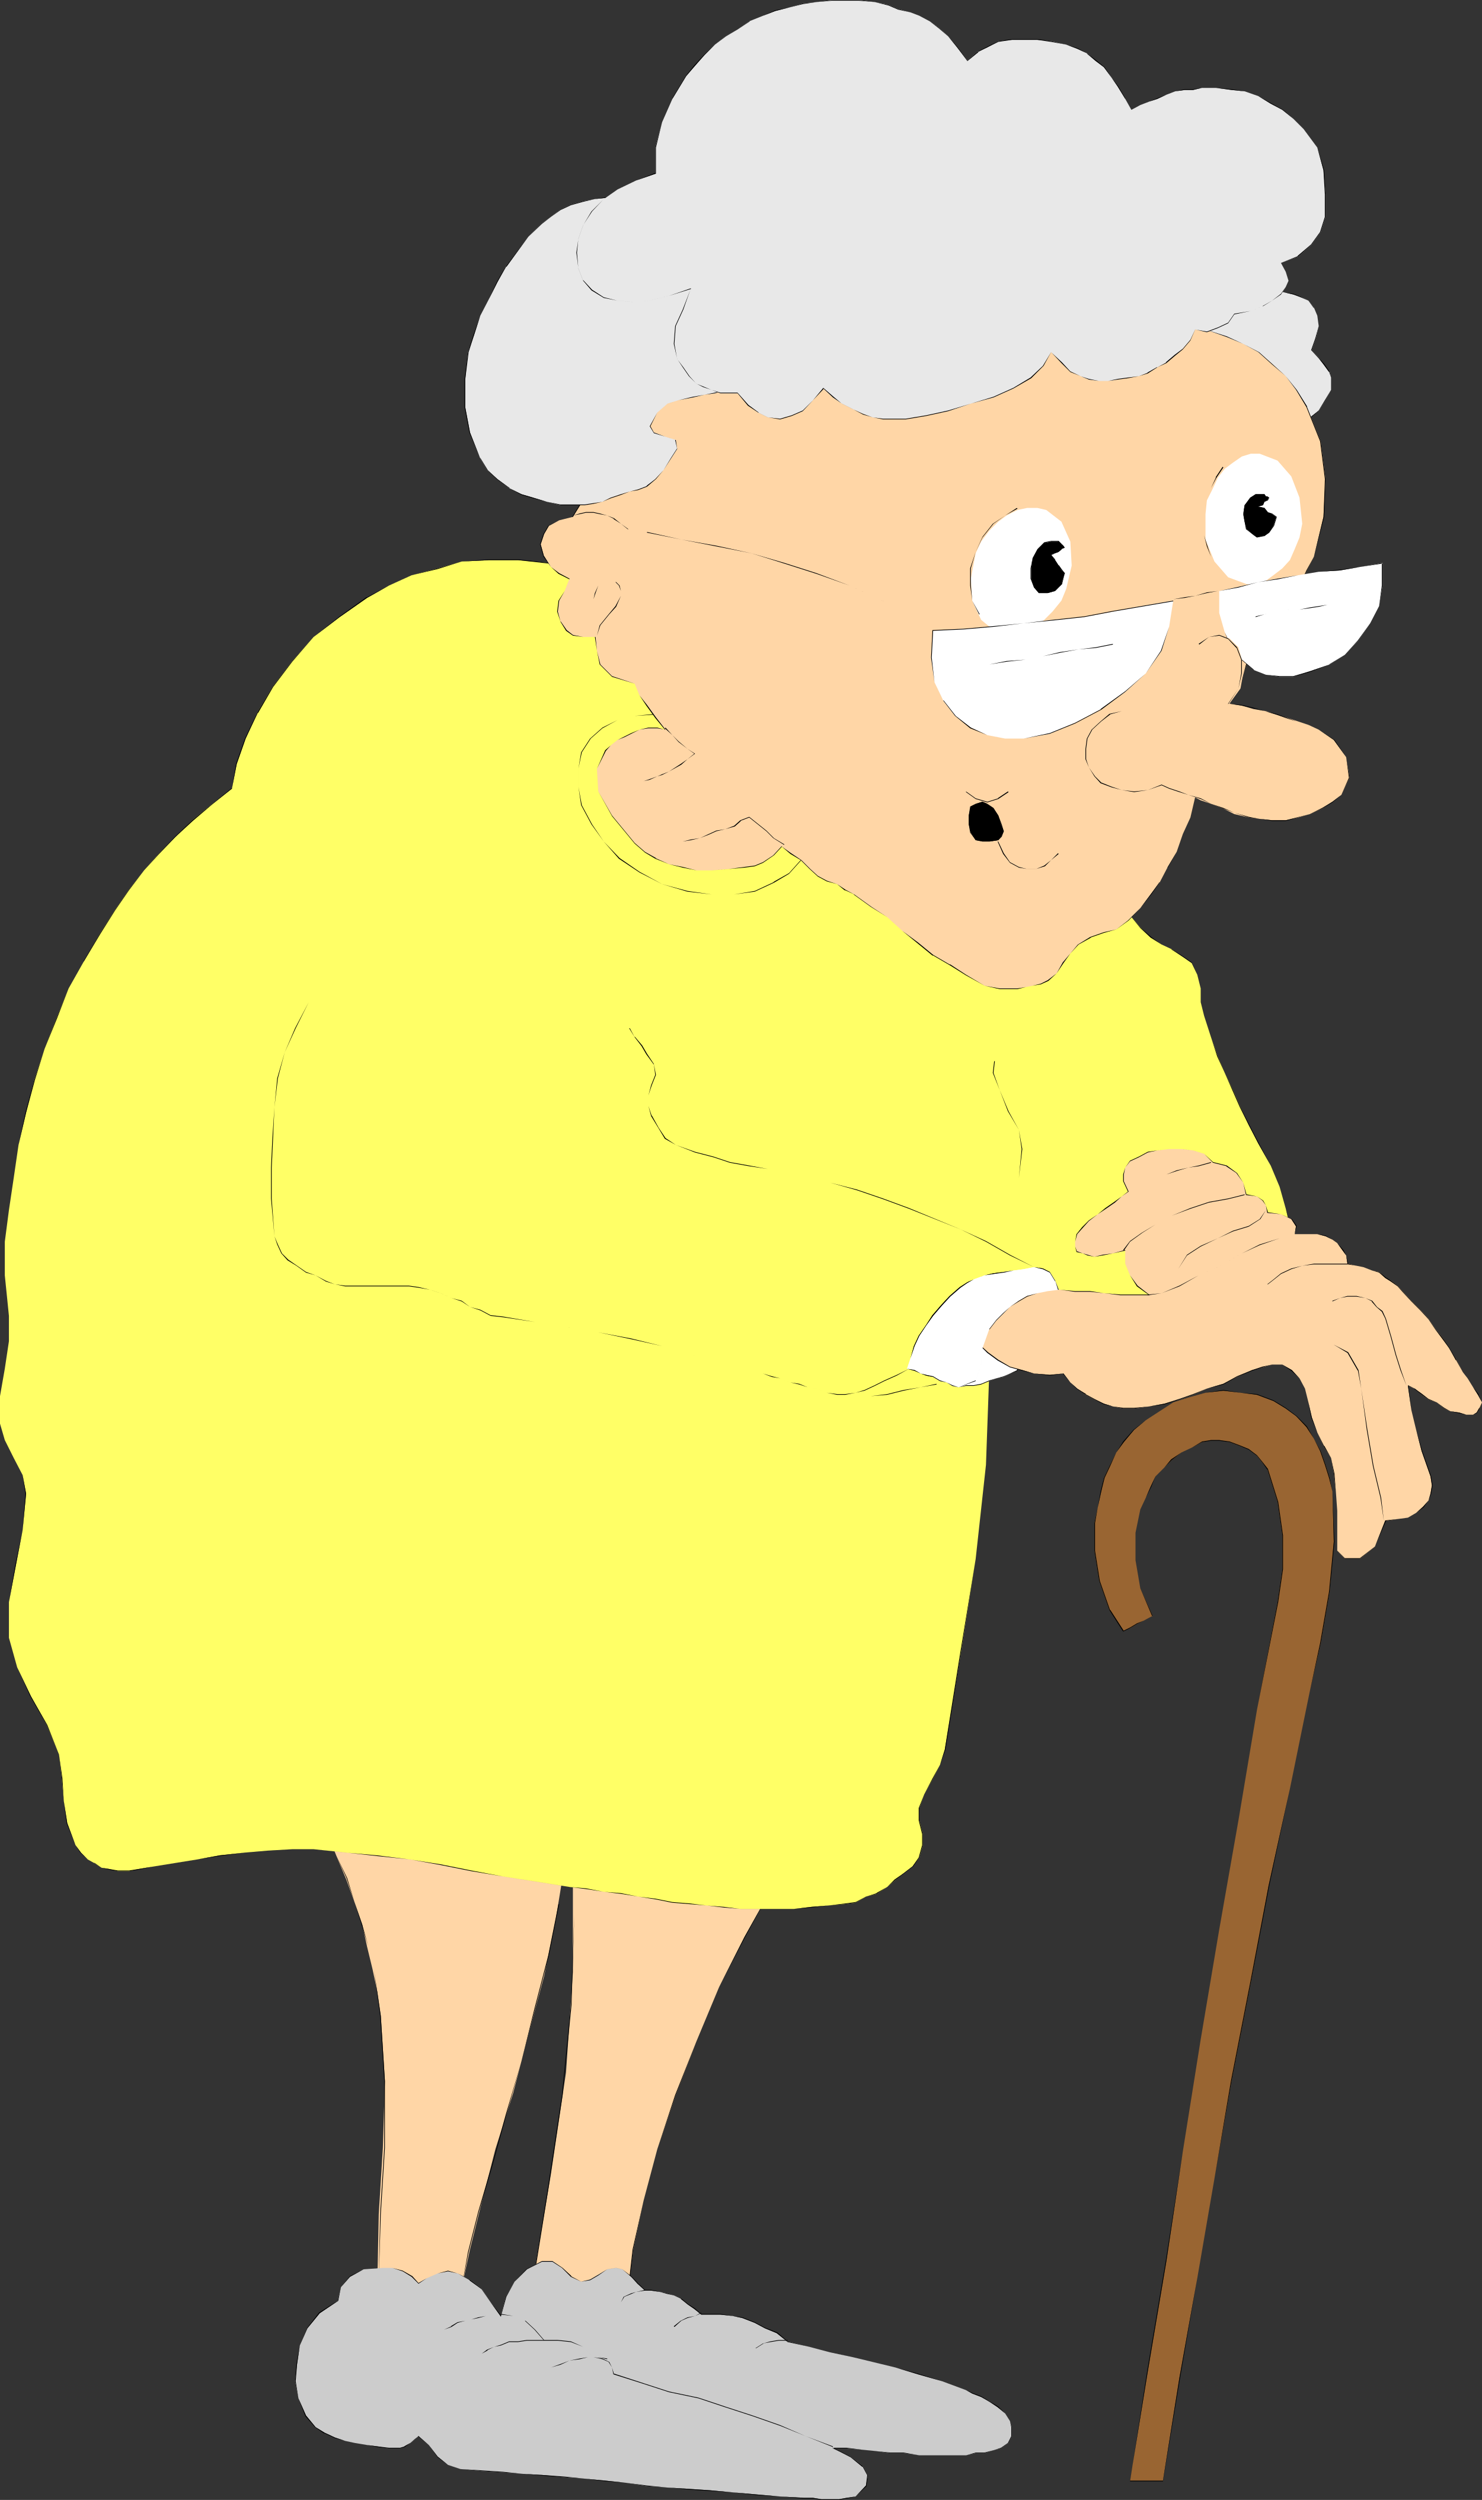 <?xml version="1.0" encoding="UTF-8" standalone="no"?>
<svg
   version="1.0"
   width="92.336mm"
   height="155.711mm"
   id="svg70"
   sodipodi:docname="Elderly Woman.wmf"
   xmlns:inkscape="http://www.inkscape.org/namespaces/inkscape"
   xmlns:sodipodi="http://sodipodi.sourceforge.net/DTD/sodipodi-0.dtd"
   xmlns="http://www.w3.org/2000/svg"
   xmlns:svg="http://www.w3.org/2000/svg">
  <rect width="100%" height="100%" fill="#333333" stroke="none"/>
  <sodipodi:namedview
     id="namedview70"
     pagecolor="#ffffff"
     bordercolor="#000000"
     borderopacity="0.25"
     inkscape:showpageshadow="2"
     inkscape:pageopacity="0.0"
     inkscape:pagecheckerboard="0"
     inkscape:deskcolor="#d1d1d1"
     inkscape:document-units="mm" />
  <defs
     id="defs1">
    <pattern
       id="WMFhbasepattern"
       patternUnits="userSpaceOnUse"
       width="6"
       height="6"
       x="0"
       y="0" />
  </defs>
  <path
     style="fill:#ffd6a6;fill-opacity:1;fill-rule:evenodd;stroke:none"
     d="m 76.745,430.802 2.424,5.979 2.424,5.817 1.939,5.333 1.777,5.171 1.131,5.171 1.293,5.333 1.131,5.332 0.808,5.656 0.969,15.351 -0.485,15.674 -0.969,15.674 -0.323,15.836 2.424,0.646 2.424,0.97 2.585,0.485 2.262,0.323 h 2.424 l 2.424,-0.323 2.908,-0.485 2.424,-0.323 1.939,-8.888 2.747,-10.988 3.231,-12.604 4.201,-13.25 3.554,-13.735 3.716,-13.735 2.747,-13.412 2.1,-12.927 -6.947,-1.131 -7.271,-0.97 -6.786,-1.131 -7.109,-0.808 -7.109,-1.131 -6.786,-0.808 -7.432,-1.131 z"
     id="path1" />
  <path
     style="fill:#000000;fill-opacity:1;fill-rule:evenodd;stroke:none"
     d="m 132.97,438.558 -6.947,-0.808 -7.271,-1.293 -6.786,-0.808 -7.109,-1.293 -13.895,-1.616 -6.786,-1.131 -7.432,-0.808 2.424,5.979 2.424,5.333 1.939,5.817 1.616,5.171 1.616,5.171 1.293,5.333 1.454,10.988 0.969,15.351 v 15.674 l -0.969,15.674 -0.323,15.836 2.424,0.808 2.585,0.485 2.424,0.485 2.262,0.323 h 4.847 l 2.585,-0.323 2.424,-0.485 1.616,-8.241 2.424,-9.534 3.231,-10.988 3.231,-11.796 3.554,-12.604 3.231,-12.443 3.231,-12.443 2.424,-12.119 h -0.162 l -2.424,12.119 -3.231,12.443 -3.07,12.443 -3.716,12.604 -3.231,11.796 -3.231,10.988 -2.424,9.534 -1.454,8.241 v 0 l -2.424,0.323 -2.585,0.323 h -4.847 l -2.262,-0.323 -2.424,-0.323 -2.585,-0.646 -2.424,-0.646 v 0 l 0.485,-15.836 0.969,-15.674 v -15.674 l -0.969,-15.351 -1.616,-10.988 -1.293,-5.333 -1.454,-5.171 -1.777,-5.171 -1.777,-5.817 -2.585,-5.333 -2.424,-5.979 v 0 l 7.432,0.97 6.786,1.131 13.895,1.616 7.109,1.293 6.786,0.646 7.271,1.293 z"
     id="path2" />
  <path
     style="fill:#ffd6a6;fill-opacity:1;fill-rule:evenodd;stroke:none"
     d="m 134.909,440.013 v 24.239 l -1.616,23.592 -3.554,23.915 -4.201,24.885 2.585,1.778 2.424,1.131 2.747,0.808 2.908,0.323 h 2.747 2.908 l 2.747,-0.323 3.231,-0.808 1.293,-10.019 2.424,-11.473 3.231,-12.119 4.362,-12.766 4.847,-12.604 5.332,-12.766 5.978,-11.796 6.14,-10.988 -6.14,-0.808 -5.655,-0.323 -5.978,-0.97 -5.655,-0.323 -5.655,-0.808 -5.816,-0.323 -5.978,-0.97 z"
     id="path3" />
  <path
     style="fill:#000000;fill-opacity:1;fill-rule:evenodd;stroke:none"
     d="m 135.232,450.678 -0.808,21.33 -2.1,21.168 -3.231,21.33 -3.554,22.138 2.585,1.778 2.424,1.131 2.747,0.808 2.908,0.323 h 5.655 l 2.747,-0.323 3.393,-0.808 1.131,-10.019 2.424,-11.473 3.231,-12.119 4.362,-12.766 4.847,-12.604 5.332,-12.766 6.14,-11.796 5.978,-10.988 -5.655,-0.808 -6.14,-0.485 -5.655,-0.808 -5.655,-0.485 -5.978,-0.646 -5.816,-0.485 -5.978,-0.97 -5.655,-0.323 v 0.162 l 5.655,0.323 5.978,0.97 5.816,0.323 5.978,0.808 5.655,0.323 5.655,0.97 6.14,0.323 5.655,0.808 v 0 l -6.14,10.988 -5.978,11.796 -5.332,12.766 -5.009,12.604 -4.201,12.766 -3.231,12.119 -2.585,11.473 -1.131,10.019 v 0 l -3.231,0.808 -2.747,0.323 h -5.655 l -2.908,-0.323 -2.747,-0.808 -2.424,-1.131 v 0 l -2.424,-1.778 v 0 l 3.554,-22.138 3.231,-21.33 2.1,-21.168 z"
     id="path4" />
  <path
     style="fill:#cccccc;fill-opacity:1;fill-rule:evenodd;stroke:none"
     d="m 117.945,545.208 1.131,-4.525 2.1,-3.555 2.908,-2.909 3.554,-1.939 h 2.424 l 2.262,1.616 2.1,2.101 2.424,1.131 2.1,-0.485 1.939,-1.131 2.1,-1.293 2.1,-0.323 1.454,0.323 2.1,1.778 1.616,1.454 1.616,1.778 h 1.454 l 2.1,0.323 1.777,0.323 1.454,0.485 1.777,0.646 1.454,1.454 1.777,1.131 1.454,1.293 h 2.424 2.1 l 2.908,0.323 2.262,0.485 2.908,1.131 2.424,1.293 2.747,1.131 2.585,1.939 5.17,1.293 4.847,1.293 5.332,1.131 4.685,1.131 5.332,1.293 5.332,1.616 5.655,1.616 5.655,2.101 1.454,0.808 2.1,0.808 1.939,0.97 2.1,1.454 1.616,1.454 1.131,1.778 0.485,1.454 v 2.101 l -0.808,1.616 -1.777,1.293 -1.454,0.323 -2.424,0.808 h -2.1 l -2.262,0.485 h -2.585 -1.939 -3.231 -3.231 l -3.716,-0.485 h -3.231 l -3.07,-0.485 -3.231,-0.323 -3.878,-0.323 h -3.231 l 4.201,1.939 2.908,2.262 1.131,2.101 -0.485,2.585 -0.969,0.97 -1.454,1.454 -2.1,0.323 -1.777,0.323 h -2.1 -2.1 l -1.939,-0.323 h -2.1 l -5.655,-0.323 -5.655,-0.485 -5.493,-0.485 -5.332,-0.485 -4.847,-0.323 -5.17,-0.323 -4.847,-0.323 -5.009,-0.808 -4.685,-0.485 -5.009,-0.485 -4.685,-0.323 -4.524,-0.485 -5.332,-0.323 -4.685,-0.323 -5.009,-0.323 -5.009,-0.485 -2.908,-0.97 -2.424,-1.939 -2.1,-2.747 -2.424,-2.101 -0.808,0.808 -1.131,0.808 -1.293,0.808 -1.131,0.485 h -2.585 l -2.747,-0.485 -2.424,-0.323 -2.908,-0.485 -2.262,-0.485 -2.424,-0.808 -2.424,-1.131 -2.1,-1.293 -2.262,-2.747 -1.777,-4.04 -0.808,-4.04 0.485,-4.04 0.646,-4.363 1.777,-4.04 2.908,-3.555 4.201,-2.909 0.808,-3.232 2.1,-2.424 3.231,-1.778 4.524,-0.323 h 2.262 l 2.424,0.808 2.1,1.293 1.616,1.454 1.939,-1.131 2.585,-1.131 2.424,-0.485 2.262,0.485 2.908,1.454 2.747,2.101 2.1,3.232 z"
     id="path5" />
  <path
     style="fill:#000000;fill-opacity:1;fill-rule:evenodd;stroke:none"
     d="m 117.945,545.37 1.293,-4.686 1.939,-3.555 v 0 l 2.908,-2.909 v 0 l 3.554,-1.778 h 2.424 v 0 l 2.262,1.454 2.1,2.101 2.424,1.131 2.1,-0.323 1.939,-1.131 2.1,-1.454 v 0 l 2.1,-0.323 1.454,0.323 v 0 l 2.1,1.778 1.454,1.616 1.777,1.616 h 1.454 l 2.1,0.323 1.777,0.485 1.454,0.323 1.777,0.808 h -0.162 l 1.616,1.293 1.616,1.131 1.616,1.293 h 4.524 l 2.908,0.323 2.262,0.485 2.908,1.131 2.424,1.293 2.747,1.131 v 0 l 2.585,2.101 5.17,1.131 4.847,1.293 5.332,1.131 4.685,1.131 5.332,1.293 5.332,1.616 5.655,1.616 5.655,2.101 1.454,0.808 2.1,0.808 1.939,1.131 v 0 l 1.939,1.293 1.777,1.454 1.131,1.778 v 0 l 0.323,1.454 v 2.101 l -0.808,1.616 v 0 l -1.616,1.131 v 0 l -1.454,0.485 -2.424,0.646 h -2.1 l -2.262,0.646 h -10.987 l -3.716,-0.646 h -3.231 l -3.07,-0.323 -3.231,-0.323 -3.878,-0.485 h -3.393 l 4.362,2.262 v 0 l 2.747,2.262 v -0.162 l 1.131,2.101 -0.323,2.585 v -0.162 l -2.424,2.585 v 0 l -2.1,0.323 -1.777,0.323 h -4.201 l -1.939,-0.323 h -2.1 l -5.655,-0.323 -5.655,-0.485 -5.493,-0.485 -5.332,-0.485 -4.847,-0.323 -5.17,-0.323 -4.847,-0.485 -5.009,-0.646 -4.685,-0.485 -5.009,-0.485 -4.685,-0.485 -4.524,-0.323 -5.332,-0.323 -4.685,-0.485 -5.009,-0.323 -5.009,-0.323 -2.908,-0.97 v 0 l -2.424,-1.939 -2.1,-2.747 -2.424,-2.101 -0.808,0.646 -1.131,0.97 -1.454,0.808 h 0.162 l -1.131,0.323 h -2.585 l -2.747,-0.323 -2.424,-0.323 -2.908,-0.485 -2.262,-0.485 -2.424,-0.808 -2.424,-1.131 v 0 l -2.1,-1.293 -2.262,-2.747 v 0 l -1.777,-4.04 -0.646,-4.04 0.323,-4.04 0.646,-4.363 1.777,-4.04 v 0 l 2.908,-3.555 4.362,-2.909 0.646,-3.232 v 0 l 2.1,-2.424 v 0 l 3.231,-1.778 4.524,-0.323 h 2.262 l 2.424,0.808 v 0 l 2.1,1.293 1.616,1.616 1.939,-1.293 2.585,-1.131 2.424,-0.485 2.262,0.485 2.908,1.616 h -0.162 l 2.908,2.101 2.1,3.07 2.424,3.393 0.162,-0.162 -2.585,-3.232 -2.1,-3.232 -2.747,-2.101 v 0 l -2.908,-1.454 -2.262,-0.646 -2.424,0.646 -2.585,1.131 -1.939,1.131 v 0 l -1.454,-1.616 -2.262,-1.293 -2.424,-0.646 h -2.262 l -4.524,0.323 -3.231,1.616 -2.1,2.585 -0.808,3.232 v 0 l -4.362,2.747 -2.747,3.555 -1.777,4.201 -0.808,4.363 -0.323,4.04 0.808,4.04 1.616,4.201 2.262,2.585 2.1,1.454 h 0.162 l 2.424,1.131 2.424,0.646 2.262,0.485 2.908,0.485 2.424,0.485 2.747,0.323 h 2.585 l 1.131,-0.323 1.293,-0.97 1.131,-0.808 0.808,-0.808 h -0.162 l 2.585,2.101 2.1,2.909 2.424,1.778 2.908,0.97 5.009,0.485 5.009,0.323 4.685,0.323 5.332,0.485 4.524,0.323 4.685,0.323 5.009,0.646 4.685,0.323 5.009,0.808 4.847,0.323 5.17,0.485 4.847,0.323 5.332,0.323 5.493,0.646 5.655,0.323 5.655,0.485 h 2.1 l 1.939,0.323 h 4.201 l 1.777,-0.323 2.1,-0.485 2.585,-2.424 0.323,-2.585 -1.131,-2.101 -2.908,-2.262 -4.201,-2.101 v 0.162 h 3.231 l 3.878,0.323 3.231,0.323 3.07,0.485 h 3.231 l 3.716,0.485 h 10.987 l 2.262,-0.485 h 2.1 l 2.424,-0.808 1.454,-0.323 1.777,-1.293 0.808,-1.616 v -2.101 l -0.485,-1.454 -1.131,-1.778 -1.616,-1.616 -2.1,-1.293 v 0 l -1.939,-1.131 -2.1,-0.808 -1.454,-0.646 -5.655,-2.101 -5.655,-1.778 -5.332,-1.454 -5.332,-1.293 -4.685,-1.131 -5.332,-1.131 -4.847,-1.293 -5.17,-1.293 v 0 l -2.424,-2.101 -2.908,-1.131 -2.424,-1.293 -2.908,-1.131 -2.262,-0.323 -2.908,-0.485 h -4.524 v 0 l -1.454,-1.293 -1.777,-1.131 -1.454,-1.293 -1.777,-0.646 -1.454,-0.485 -1.777,-0.323 -2.1,-0.485 h -1.454 v 0 l -1.616,-1.616 -1.616,-1.616 -2.1,-1.616 -1.454,-0.323 -2.1,0.323 -2.1,1.293 -1.939,1.131 v 0 l -2.1,0.485 -2.424,-1.293 h 0.162 l -2.1,-1.939 -2.424,-1.616 h -2.424 l -3.716,1.939 -2.747,2.909 -2.1,3.555 -1.131,4.525 h 0.162 z"
     id="path6" />
  <path
     style="fill:#000000;fill-opacity:1;fill-rule:evenodd;stroke:none"
     d="m 117.945,544.885 2.908,0.323 2.908,1.131 h -0.162 l 2.262,2.101 2.262,2.585 h 3.231 l 3.07,0.323 2.908,1.131 v 0 l 2.424,2.424 2.1,0.485 1.454,0.646 v 0 l 0.808,1.293 0.323,1.616 6.624,2.101 6.463,2.101 6.947,1.454 6.301,2.101 6.463,2.101 6.463,2.262 5.978,2.424 6.463,2.585 v -0.162 l -6.463,-2.424 -5.978,-2.585 -6.463,-2.262 -6.463,-2.101 -6.301,-2.101 -6.947,-1.454 -6.463,-2.101 -6.463,-2.101 v 0.162 l -0.485,-1.616 -0.646,-1.293 -1.616,-0.808 -2.1,-0.323 v 0 l -2.424,-2.424 -2.908,-1.293 -3.07,-0.323 h -3.231 v 0 l -2.1,-2.424 -2.262,-2.101 -2.908,-1.131 -2.908,-0.485 z"
     id="path7" />
  <path
     style="fill:#000000;fill-opacity:1;fill-rule:evenodd;stroke:none"
     d="m 146.219,541.977 0.808,-1.293 v 0 l 1.616,-0.646 1.131,-0.485 2.1,-0.323 v -0.162 l -2.1,0.485 -1.131,0.323 -1.777,0.808 z"
     id="path8" />
  <path
     style="fill:#000000;fill-opacity:1;fill-rule:evenodd;stroke:none"
     d="m 158.821,547.794 1.616,-1.454 v 0 l 1.454,-0.646 1.777,-0.485 1.454,-0.646 v -0.162 l -1.454,0.808 -1.777,0.323 -1.616,0.808 -1.616,1.293 z"
     id="path9" />
  <path
     style="fill:#000000;fill-opacity:1;fill-rule:evenodd;stroke:none"
     d="m 178.048,552.803 1.777,-1.131 h -0.162 l 1.777,-0.323 1.939,-0.323 h 2.1 v -0.162 h -2.1 l -1.939,0.323 -1.777,0.485 -1.777,1.131 z"
     id="path10" />
  <path
     style="fill:#000000;fill-opacity:1;fill-rule:evenodd;stroke:none"
     d="m 125.538,559.267 2.1,-1.131 2.1,-0.808 2.262,-0.646 2.1,-0.97 2.424,-0.323 1.939,-0.485 h 2.424 l 2.1,0.485 v -0.162 l -2.1,-0.323 h -2.424 l -1.939,0.323 -2.424,0.485 -2.1,0.808 -2.262,0.808 -2.1,0.808 z"
     id="path11" />
  <path
     style="fill:#000000;fill-opacity:1;fill-rule:evenodd;stroke:none"
     d="m 113.421,554.096 1.454,-0.808 h -0.162 l 1.616,-0.808 1.616,-0.323 1.939,-0.808 h 2.1 l 2.1,-0.323 h 4.039 v -0.162 h -4.039 l -2.1,0.323 h -2.1 l -1.939,0.808 -1.616,0.485 -1.616,0.646 v 0 z"
     id="path12" />
  <path
     style="fill:#000000;fill-opacity:1;fill-rule:evenodd;stroke:none"
     d="m 104.535,548.44 1.777,-0.646 v 0 l 1.454,-0.97 v 0 l 1.777,-0.485 1.454,-0.323 1.616,-0.323 1.777,-0.485 h 3.554 v 0 h -3.554 l -1.777,0.323 -1.616,0.485 -1.454,0.323 -1.777,0.323 -1.616,0.97 h 0.162 z"
     id="path13" />
  <path
     style="fill:#996532;fill-opacity:1;fill-rule:evenodd;stroke:none"
     d="m 271.434,380.385 -2.1,1.131 -1.616,0.808 -1.616,0.97 -1.616,0.646 -3.231,-4.848 -2.424,-6.948 -1.131,-7.11 v -6.464 l 0.808,-3.717 0.808,-3.717 0.646,-3.232 1.293,-2.747 1.616,-3.232 1.616,-2.424 2.585,-2.909 2.747,-2.262 3.231,-2.101 3.231,-2.101 3.554,-1.131 4.039,-1.131 4.201,-0.485 4.039,0.485 3.878,0.485 3.878,1.454 2.908,1.778 2.424,1.778 2.585,2.424 1.616,2.909 1.616,2.909 1.131,3.232 0.969,3.07 0.646,3.232 0.323,11.796 -0.969,11.796 -2.1,12.119 -2.585,11.311 -4.685,22.946 -5.009,22.784 -4.201,22.946 -4.524,23.108 -4.039,22.946 -4.039,23.431 -4.201,23.431 -3.878,24.239 h -2.1 -1.939 -1.616 -2.1 l 4.201,-25.855 4.362,-25.855 3.878,-25.855 4.201,-26.339 4.362,-25.855 4.524,-25.693 4.362,-26.016 4.847,-25.37 1.131,-7.756 v -7.918 l -1.131,-7.918 -2.424,-7.756 -1.131,-1.454 -1.293,-1.616 -1.939,-1.616 -1.939,-0.646 -2.585,-0.97 -2.424,-0.485 h -1.939 l -2.1,0.485 -2.424,1.293 -2.424,1.131 -2.262,1.778 -1.777,1.778 -2.1,2.101 -1.131,2.424 -1.131,2.585 -1.293,2.747 -1.131,5.494 v 6.464 l 1.131,6.625 z"
     id="path14" />
  <path
     style="fill:#000000;fill-opacity:1;fill-rule:evenodd;stroke:none"
     d="m 271.273,380.385 h 0.162 l -2.1,1.131 -1.616,0.646 -1.616,0.97 -1.616,0.808 h 0.162 l -3.231,-5.009 v 0.162 l -2.424,-6.948 -1.131,-7.11 v -6.464 l 0.646,-3.717 0.808,-3.717 0.808,-3.232 1.293,-2.747 1.454,-3.232 v 0 l 1.777,-2.424 2.424,-2.909 2.747,-2.262 3.231,-2.101 3.231,-2.101 v 0 l 3.554,-1.131 4.039,-1.131 4.201,-0.485 4.039,0.485 3.878,0.485 3.878,1.454 v 0 l 2.908,1.778 2.424,1.778 2.424,2.585 1.777,2.747 v 0 l 1.454,2.909 1.131,3.232 0.969,3.07 0.808,3.232 0.323,11.796 -1.131,11.796 -2.1,12.119 -2.424,11.311 -4.685,22.946 -5.009,22.784 -4.362,22.946 -4.524,23.108 -3.878,22.946 -4.039,23.431 -4.201,23.431 -3.878,24.239 v 0 h -7.755 v 0 l 4.201,-25.855 4.362,-25.855 3.878,-25.855 4.201,-26.339 4.362,-25.855 4.524,-25.693 4.362,-26.016 5.009,-25.37 1.131,-7.756 v -7.918 l -1.131,-7.918 -2.424,-7.756 -1.131,-1.454 -1.454,-1.778 -1.939,-1.454 -1.939,-0.808 -2.585,-0.97 -2.424,-0.323 h -1.939 l -2.1,0.323 -2.424,1.454 -2.424,1.131 -2.424,1.616 -1.616,1.939 -2.1,2.101 -1.131,2.424 -1.131,2.585 -1.293,2.747 -1.131,5.494 v 6.464 l 1.131,6.625 2.747,6.464 h 0.162 l -2.908,-6.464 -1.131,-6.625 v -6.464 l 1.131,-5.494 1.293,-2.747 1.293,-2.585 0.969,-2.424 v 0 l 2.1,-2.101 1.777,-1.778 2.262,-1.778 v 0 l 2.424,-1.131 2.424,-1.293 2.1,-0.323 h 1.939 l 2.424,0.323 2.585,0.97 1.939,0.808 v 0 l 1.939,1.454 1.293,1.616 1.131,1.616 v -0.162 l 2.424,7.756 1.131,7.918 v 7.918 l -1.131,7.756 -4.847,25.37 -4.362,26.016 -4.524,25.693 -4.362,25.855 -4.201,26.339 -4.039,25.855 -4.362,25.855 -4.039,26.016 h 7.755 l 4.039,-24.4 4.039,-23.431 4.039,-23.431 4.039,-22.946 4.524,-23.108 4.362,-22.946 4.847,-22.784 4.685,-22.946 2.585,-11.311 2.1,-12.119 1.131,-11.796 -0.485,-11.796 -0.646,-3.232 -0.969,-3.07 -1.131,-3.232 -1.616,-2.909 v 0 l -1.616,-2.909 -2.424,-2.424 -2.585,-1.939 -2.908,-1.778 -3.878,-1.454 -3.878,-0.323 -4.039,-0.646 -4.201,0.646 -4.039,1.131 -3.554,1.131 -3.231,2.101 -3.231,2.101 -2.908,2.262 -2.424,2.747 -1.616,2.585 v 0 l -1.616,3.232 -1.293,2.747 -0.808,3.232 -0.646,3.717 -0.808,3.717 v 6.464 l 1.131,7.11 2.424,6.948 3.231,5.009 1.616,-0.808 1.616,-0.97 1.616,-0.808 2.1,-1.131 z"
     id="path15" />
  <path
     style="fill:#ffff66;fill-opacity:1;fill-rule:evenodd;stroke:none"
     d="m 54.61,185.668 1.131,-5.817 2.1,-5.979 2.747,-6.14 3.554,-5.979 4.685,-6.14 5.009,-5.656 6.14,-4.686 6.463,-4.525 5.17,-2.909 5.332,-2.424 6.14,-1.616 5.655,-1.616 6.463,-0.323 h 6.786 l 7.271,0.646 7.594,2.101 8.24,5.009 7.917,4.686 7.755,4.848 7.917,5.009 7.755,4.363 8.24,4.848 7.594,4.848 8.078,4.525 7.594,4.686 7.755,5.009 7.917,4.686 7.755,4.525 8.24,4.686 7.594,5.009 8.078,4.848 7.917,4.848 1.777,2.424 1.454,2.424 2.1,2.424 2.424,2.262 2.585,1.778 2.424,1.131 2.585,1.778 2.1,1.454 1.293,2.747 0.808,3.232 v 3.232 l 0.808,3.232 1.616,5.009 1.616,4.525 1.616,3.878 1.939,4.04 1.777,4.04 1.939,4.201 2.262,4.363 2.908,5.171 2.1,5.009 1.454,5.171 1.293,5.171 1.939,5.009 -4.685,2.262 -5.332,2.424 -4.685,2.585 -5.009,1.939 -5.332,2.262 -4.685,2.585 -5.332,2.101 -4.847,2.424 -4.039,1.131 -4.039,1.293 -4.362,1.131 -4.039,0.808 -4.039,1.293 -4.524,1.131 -4.039,0.808 -4.039,1.293 -0.808,22.623 -2.424,22.138 -3.554,22.623 -3.716,22.3 -1.131,3.555 -1.616,3.232 -2.1,3.717 -1.131,3.232 v 2.909 l 0.808,3.232 v 2.585 l -0.808,2.909 -1.616,2.101 -2.1,1.616 -1.939,1.616 -1.939,1.616 -2.424,1.616 -2.585,0.646 -2.424,1.454 -2.424,0.323 -4.039,0.323 -3.878,0.323 -4.201,0.485 h -4.039 -3.878 -4.685 l -3.878,-0.485 -4.039,-0.323 -4.039,-0.323 -4.039,-0.323 -4.039,-0.808 -4.039,-0.646 -4.039,-0.646 -4.039,-0.485 -4.201,-0.646 -3.878,-0.485 -8.078,-1.293 -7.271,-1.131 -7.755,-1.293 -7.271,-1.616 -7.109,-1.131 -7.755,-0.97 -7.271,-0.646 -7.755,-0.808 h -5.009 l -5.655,0.323 -5.655,0.485 -5.816,0.646 -5.332,0.97 -5.009,0.808 -5.009,0.808 -3.878,0.646 -2.1,0.485 h -2.585 l -1.939,-0.485 -1.939,-0.323 -1.777,-1.131 -1.454,-0.808 -1.616,-1.616 -1.293,-1.778 -1.939,-5.171 -0.808,-5.171 -0.485,-5.332 -0.646,-5.656 -2.908,-6.948 -3.716,-6.787 -3.231,-6.787 -1.939,-6.948 v -8.403 L 3.716,368.589 5.332,360.187 6.14,351.622 5.332,347.259 3.231,343.22 1.131,339.018 0,335.14 v -6.464 l 1.131,-6.464 0.969,-6.464 v -5.979 L 1.131,300.236 v -7.918 l 0.969,-7.433 1.131,-7.595 1.131,-7.756 1.777,-7.595 1.939,-7.756 2.424,-7.272 2.747,-7.11 2.908,-7.11 3.554,-6.302 3.716,-6.464 3.716,-5.817 3.231,-4.686 3.554,-4.525 3.554,-4.04 3.878,-3.878 3.878,-3.878 4.362,-3.555 z"
     id="path16" />
  <path
     style="fill:#000000;fill-opacity:1;fill-rule:evenodd;stroke:none"
     d="m 54.61,185.668 1.131,-5.817 2.1,-5.979 2.908,-6.14 v 0.162 l 3.554,-6.14 4.524,-5.979 5.009,-5.817 6.14,-4.686 6.463,-4.525 v 0 l 5.17,-2.909 5.332,-2.424 6.14,-1.454 5.655,-1.778 6.463,-0.323 h 6.786 l 7.271,0.808 7.594,1.939 v 0 l 8.078,5.009 8.078,4.686 7.755,5.009 7.917,4.848 v 0 l 7.755,4.363 v 0 l 8.24,5.009 7.594,4.686 v 0 l 8.078,4.525 v 0 l 7.594,4.686 7.755,5.009 7.917,4.686 7.755,4.525 v 0 l 8.078,4.848 7.755,4.848 8.078,5.009 7.917,4.686 1.777,2.424 1.454,2.424 2.1,2.585 2.424,2.262 2.585,1.616 2.424,1.131 h -0.162 l 2.747,1.778 2.1,1.454 v 0 l 1.293,2.747 0.808,3.232 v 3.232 l 0.808,3.232 1.616,5.009 1.454,4.525 1.777,3.878 1.777,4.04 1.777,4.04 2.1,4.201 2.262,4.363 2.908,5.171 2.1,5.009 1.454,5.171 1.293,5.171 1.939,5.009 v -0.162 l -4.685,2.424 -5.332,2.424 -4.685,2.424 -5.009,2.101 -5.332,2.262 -4.685,2.424 -5.332,2.101 -4.847,2.424 -4.039,1.293 -4.039,1.293 -4.362,1.131 -4.039,0.808 -4.039,1.293 -4.524,1.131 -4.039,0.808 -4.039,1.293 -0.808,22.623 -2.424,22.138 -3.716,22.623 -3.554,22.3 -1.131,3.555 -1.777,3.232 -1.939,3.717 -1.293,3.232 v 2.909 l 0.808,3.232 v 2.585 l -0.808,2.909 v 0 l -1.454,2.101 -2.1,1.616 -2.1,1.454 -1.777,1.778 -2.585,1.454 h 0.162 l -2.585,0.808 -2.424,1.293 -2.424,0.323 -4.039,0.485 -3.878,0.323 -4.201,0.485 h -12.602 l -3.878,-0.485 -4.039,-0.323 -4.039,-0.485 -4.039,-0.323 -4.039,-0.808 -4.039,-0.485 -4.039,-0.808 -4.039,-0.323 -4.201,-0.808 -3.878,-0.323 -8.078,-1.293 -7.271,-1.131 -7.755,-1.454 -7.271,-1.454 -7.109,-1.131 -7.755,-0.97 -7.271,-0.646 -7.755,-0.808 h -5.009 l -11.31,0.808 -5.816,0.646 -5.332,0.97 -5.009,0.808 -5.009,0.808 -3.878,0.646 -2.1,0.323 h -2.585 l -1.939,-0.323 -1.939,-0.323 v 0 l -1.616,-1.131 H 22.135 l -1.454,-0.808 v 0 l -1.616,-1.616 -1.293,-1.778 v 0 l -1.939,-5.171 -0.808,-5.171 -0.323,-5.332 -0.808,-5.656 -2.747,-6.948 -3.878,-6.787 -3.231,-6.787 -1.939,-6.948 v -8.403 L 3.716,368.589 5.332,360.187 6.14,351.622 5.332,347.259 3.231,343.22 1.131,339.018 0,335.14 v -6.464 l 1.131,-6.464 0.969,-6.464 v -5.979 L 1.131,300.236 v -7.918 l 0.969,-7.433 1.131,-7.595 1.131,-7.756 1.777,-7.595 2.1,-7.756 2.262,-7.272 2.908,-7.11 2.747,-7.11 3.554,-6.302 v 0 l 3.878,-6.464 3.554,-5.656 3.231,-4.686 3.554,-4.686 3.554,-3.878 3.878,-4.04 4.039,-3.717 4.362,-3.717 4.847,-3.878 v -0.162 l -5.009,4.04 -4.362,3.555 -4.039,3.878 -3.716,3.878 -3.554,4.04 -3.554,4.525 -3.231,4.686 -3.716,5.817 -3.716,6.302 v 0.162 l -3.554,6.302 -2.908,7.11 -2.747,7.11 -2.424,7.272 -2.1,7.756 -1.616,7.595 -1.131,7.756 -1.131,7.595 -0.969,7.433 v 7.918 l 0.969,9.534 v 5.979 L 1.131,322.213 0,328.676 v 6.464 l 1.131,3.878 2.1,4.201 2.1,4.04 0.646,4.363 -0.646,8.564 -1.777,8.403 -1.454,8.564 v 8.403 l 1.939,6.948 3.07,6.787 3.878,6.787 2.908,6.948 0.646,5.656 0.485,5.332 0.646,5.171 2.1,5.171 1.131,1.778 1.777,1.616 1.454,0.808 v 0 l 1.777,1.131 1.939,0.485 1.939,0.323 h 2.585 l 2.1,-0.323 3.878,-0.808 5.009,-0.808 5.009,-0.808 5.332,-0.808 5.816,-0.808 11.31,-0.808 h 5.009 l 7.755,0.808 7.271,0.808 7.755,0.808 7.109,1.293 7.271,1.454 7.755,1.293 7.271,1.131 8.078,1.293 3.878,0.485 4.201,0.646 4.039,0.485 4.039,0.646 4.039,0.646 4.039,0.808 4.039,0.323 4.039,0.323 4.039,0.485 3.878,0.323 h 12.602 l 4.201,-0.323 3.878,-0.485 4.039,-0.323 2.424,-0.323 2.424,-1.454 2.585,-0.646 2.424,-1.616 1.939,-1.616 2.1,-1.616 2.1,-1.616 1.454,-2.101 0.808,-2.909 v -2.585 l -0.808,-3.232 V 425.631 l 1.131,-3.232 2.1,-3.717 1.616,-3.232 1.293,-3.555 3.554,-22.3 3.554,-22.623 2.424,-22.138 0.808,-22.623 v 0 l 4.039,-1.293 4.039,-0.646 4.524,-1.293 4.039,-1.293 4.039,-0.808 4.362,-1.131 4.039,-1.293 4.039,-1.131 4.847,-2.424 5.332,-2.101 4.685,-2.424 5.332,-2.262 5.009,-2.101 4.685,-2.424 5.332,-2.585 4.685,-2.262 -1.777,-5.009 -1.454,-5.171 -1.454,-5.171 -2.1,-5.009 -2.747,-5.171 -2.262,-4.363 -2.1,-4.201 -1.777,-4.04 -1.939,-4.04 -1.616,-3.878 -1.616,-4.525 -1.616,-5.009 -0.808,-3.232 v -3.232 l -0.808,-3.232 -1.293,-2.909 -2.1,-1.454 -2.585,-1.616 v 0 l -2.424,-1.131 v 0 l -2.424,-1.778 -2.585,-2.262 -2.1,-2.424 -1.454,-2.424 -1.616,-2.585 -8.078,-4.686 -8.078,-4.848 -7.594,-5.009 -8.24,-4.686 v 0 l -7.594,-4.525 -8.078,-4.848 -7.755,-4.848 -7.594,-4.848 v 0 l -8.078,-4.525 v 0 l -7.594,-4.686 -8.078,-4.848 h -0.162 l -7.755,-4.363 h 0.162 l -7.917,-5.009 -7.755,-4.848 -8.078,-4.848 -8.24,-4.848 -7.594,-2.101 -7.271,-0.808 h -6.786 l -6.463,0.485 -5.655,1.616 -6.14,1.616 -5.332,2.424 -5.17,2.747 h -0.162 l -6.301,4.525 -6.14,4.848 -5.009,5.656 -4.685,6.14 -3.554,5.979 v 0 l -2.908,6.14 -2.1,5.979 -0.969,5.817 v -0.162 z"
     id="path17" />
  <path
     style="fill:#000000;fill-opacity:1;fill-rule:evenodd;stroke:none"
     d="m 234.112,249.82 -0.323,2.747 1.616,4.04 1.939,5.009 2.585,4.363 0.646,4.525 -0.646,6.787 -0.969,7.595 v 7.756 0 -7.756 l 0.969,-7.595 0.808,-6.787 -0.808,-4.525 -2.424,-4.363 -2.1,-5.009 -1.454,-4.04 0.323,-2.747 z"
     id="path18" />
  <path
     style="fill:#000000;fill-opacity:1;fill-rule:evenodd;stroke:none"
     d="m 72.706,235.923 -3.231,6.14 -2.424,5.656 -1.777,6.14 -0.646,6.787 -0.485,7.272 -0.323,6.948 v 7.272 l 0.808,8.888 0.646,1.939 0.969,2.101 1.454,1.616 2.1,1.293 2.262,1.616 2.262,0.646 2.424,1.454 2.1,0.646 2.424,0.485 h 15.026 l 2.262,0.323 2.747,0.485 2.424,0.808 2.585,1.131 2.424,0.808 v 0 l 1.939,1.293 2.424,0.808 2.424,1.293 2.908,0.323 7.594,1.131 7.271,1.131 7.594,1.293 7.755,1.616 7.271,1.616 7.271,2.101 7.271,1.939 7.271,2.101 1.939,0.323 2.1,0.808 1.939,0.323 2.424,0.97 2.1,0.485 1.939,0.646 2.1,0.323 2.424,0.97 2.424,0.485 h 1.939 l 2.424,-0.485 2.1,-0.485 2.424,-1.131 2.262,-1.131 2.908,-1.293 2.908,-1.616 v 0 l -2.908,1.454 -2.908,1.293 -2.262,1.131 -2.424,1.131 -2.1,0.646 -2.424,0.323 H 197.113 l -2.424,-0.323 -2.424,-0.97 -2.1,-0.323 -1.939,-0.808 -2.1,-0.323 -2.424,-0.97 -1.939,-0.485 -2.1,-0.646 -1.939,-0.323 -7.271,-2.101 -7.271,-1.939 -7.271,-2.101 -7.271,-1.778 -7.755,-1.454 -7.594,-1.293 -7.271,-1.131 -7.594,-1.293 -2.908,-0.323 -2.424,-1.293 -2.424,-0.646 v 0 l -1.939,-1.454 -2.424,-0.646 -2.585,-1.131 -2.424,-0.808 -2.747,-0.646 -2.262,-0.323 H 81.269 l -2.424,-0.323 -2.1,-0.808 -2.424,-1.293 -2.262,-0.808 v 0 l -2.1,-1.454 -2.1,-1.454 -1.454,-1.454 v 0 l -0.969,-2.101 -0.808,-1.939 -0.646,-8.888 v -7.272 l 0.323,-6.948 0.323,-7.272 0.808,-6.787 1.616,-6.14 2.585,-5.656 z"
     id="path19" />
  <path
     style="fill:#000000;fill-opacity:1;fill-rule:evenodd;stroke:none"
     d="m 243.483,298.297 -5.655,-2.909 -5.655,-3.232 -5.978,-2.747 -12.118,-5.009 -6.14,-2.262 -6.14,-2.101 -6.301,-1.616 -4.847,-1.131 -4.847,-0.808 -5.009,-1.293 -4.362,-0.808 -4.524,-0.808 -3.878,-1.293 -4.362,-1.131 -4.524,-1.616 v 0 l -2.424,-1.616 -1.616,-2.424 -1.616,-2.909 v 0.162 l -0.808,-2.424 v -2.424 l 0.808,-2.424 0.969,-2.424 -0.485,-2.585 -1.616,-2.424 -1.131,-1.939 -1.777,-2.101 v 0.162 l -1.131,-2.101 h -0.162 l 1.293,2.101 v 0 l 1.616,2.101 1.131,1.939 1.777,2.424 v -0.162 l 0.323,2.585 -0.969,2.424 -0.646,2.424 v 2.424 l 0.646,2.424 1.777,2.909 1.454,2.424 2.585,1.454 4.524,1.778 4.362,1.131 3.878,1.293 4.524,0.808 4.362,0.646 5.009,1.293 4.847,0.808 4.847,1.131 6.301,1.778 6.14,2.101 6.14,2.262 12.118,4.848 5.978,2.909 5.655,3.232 z"
     id="path20" />
  <path
     style="fill:#000000;fill-opacity:1;fill-rule:evenodd;stroke:none"
     d="m 220.54,325.768 -3.716,0.808 -4.039,0.646 -3.878,0.97 -3.878,0.485 -3.554,0.323 h -3.231 l -2.424,-0.323 -1.454,-0.808 v 0 l 1.454,0.808 2.424,0.323 h 3.231 l 3.554,-0.323 3.878,-0.323 3.878,-0.97 4.039,-0.808 3.716,-0.646 z"
     id="path21" />
  <path
     style="fill:#ffffff;fill-opacity:1;fill-rule:evenodd;stroke:none"
     d="m 226.195,302.983 -2.585,2.101 -1.777,2.101 -2.1,2.585 -1.616,2.262 -1.616,2.424 -1.131,2.424 -0.969,2.909 -0.808,2.424 1.777,0.323 1.454,0.808 1.293,0.323 1.616,0.485 1.616,0.97 1.616,0.323 1.293,0.808 1.454,0.323 1.777,-0.323 h 1.777 l 1.777,-0.485 1.939,-0.646 1.616,-0.646 1.777,-0.323 1.454,-0.808 1.777,-0.808 2.262,-4.848 2.424,-4.848 2.424,-4.525 2.585,-4.686 -0.808,-2.101 -1.293,-2.101 -1.616,-0.646 -2.1,-0.485 -2.424,0.485 -2.424,0.323 -2.262,0.323 -2.424,0.485 -2.1,0.323 -2.585,0.97 -1.454,0.808 z"
     id="path22" />
  <path
     style="fill:#000000;fill-opacity:1;fill-rule:evenodd;stroke:none"
     d="m 226.034,302.983 -2.424,2.101 -1.939,2.101 -2.1,2.424 -1.454,2.262 -1.777,2.585 -1.131,2.424 -0.808,2.909 -0.808,2.424 1.777,0.485 1.454,0.646 1.293,0.485 1.616,0.323 1.616,0.97 1.616,0.323 1.293,0.808 1.454,0.323 1.777,-0.323 h 1.777 l 1.777,-0.323 1.939,-0.808 1.616,-0.646 1.777,-0.323 1.454,-0.808 1.777,-0.646 2.262,-5.009 2.424,-4.848 2.585,-4.525 2.424,-4.686 -0.808,-2.101 -1.293,-2.101 -1.616,-0.808 -2.1,-0.323 -4.847,0.808 -2.262,0.323 -2.424,0.323 -2.1,0.485 -2.585,0.97 -1.454,0.646 v 0 l -1.777,1.131 0.162,0.162 1.616,-1.131 v 0 l 1.454,-0.808 2.585,-0.97 2.1,-0.323 2.424,-0.323 2.262,-0.485 4.847,-0.808 2.1,0.485 1.616,0.808 v 0 l 1.293,2.101 v -0.162 l 0.646,2.101 -2.424,4.686 -2.424,4.525 -2.424,4.848 -2.424,4.848 h 0.162 l -1.777,0.808 -1.454,0.646 -1.777,0.485 -1.616,0.485 -1.939,0.808 -1.777,0.323 h -1.777 l -1.777,0.485 -1.454,-0.485 -1.293,-0.646 -1.616,-0.485 -1.616,-0.97 -1.616,-0.323 -1.293,-0.323 -1.454,-0.808 -1.777,-0.323 v 0 l 0.808,-2.424 0.969,-2.909 1.131,-2.424 v 0 l 1.616,-2.424 1.616,-2.262 2.1,-2.424 1.939,-2.101 2.424,-2.101 z"
     id="path23" />
  <path
     style="fill:#ffd6a6;fill-opacity:1;fill-rule:evenodd;stroke:none"
     d="m 228.942,314.456 1.777,2.101 1.777,1.778 2.585,1.778 2.747,1.778 2.908,0.646 2.747,0.808 3.716,0.323 3.231,-0.323 1.616,2.101 1.616,1.454 1.939,1.454 2.1,1.131 2.262,0.97 2.1,0.646 2.424,0.485 h 2.585 l 3.554,-0.485 3.554,-0.646 3.554,-0.97 3.231,-1.131 3.231,-1.454 3.878,-1.131 3.231,-1.616 3.554,-1.616 2.424,-0.646 2.262,-0.646 h 2.424 l 2.1,1.293 1.939,1.939 1.293,2.424 0.808,3.232 0.808,3.555 1.293,3.555 1.454,3.232 1.777,2.747 0.646,3.717 0.485,4.201 0.323,4.525 v 4.848 4.525 l 1.777,1.939 h 3.554 l 3.554,-2.909 2.424,-5.979 2.908,-0.485 2.424,-0.323 1.939,-1.131 1.616,-1.293 1.293,-1.616 0.485,-1.616 0.323,-1.939 -0.323,-2.101 -2.1,-5.979 -1.293,-5.009 -1.131,-4.686 -0.808,-5.656 1.616,0.646 1.616,1.454 1.616,1.131 1.939,0.646 1.777,1.454 1.454,0.646 2.1,0.323 1.616,0.485 h 1.616 l 0.808,-0.485 0.808,-0.97 0.485,-1.454 -0.969,-1.778 -1.131,-1.778 -1.293,-2.101 -1.131,-1.454 -1.454,-2.909 -1.777,-2.747 -1.616,-2.585 -1.616,-1.939 -1.616,-2.424 -1.939,-2.101 -2.1,-2.101 -2.1,-2.262 -1.131,-1.293 -1.454,-1.131 -1.454,-0.808 -1.454,-1.293 -1.616,-0.323 -2.1,-0.808 -1.616,-0.323 -2.1,-0.485 -0.323,-1.939 -0.808,-1.131 -1.293,-1.778 -1.131,-0.808 -1.616,-0.808 -1.939,-0.485 h -2.424 -2.908 l 0.323,-1.939 -1.131,-1.616 -2.424,-1.131 -3.231,-0.485 -0.323,-1.616 -0.808,-1.131 -1.293,-0.97 -2.424,-0.323 -0.808,-2.909 -1.454,-2.262 -2.424,-1.778 -3.231,-0.646 -2.1,-2.101 -2.585,-0.808 -2.747,-0.323 h -2.908 l -2.747,0.323 -2.262,0.323 -2.1,1.293 -2.1,0.808 -1.131,1.616 -0.485,1.616 v 1.616 l 1.131,2.424 -1.454,1.131 -1.616,1.293 -2.1,1.616 -1.939,1.293 -2.1,1.454 -1.454,1.778 -1.293,1.454 -0.485,1.778 v 1.131 l 0.485,1.293 1.293,0.323 1.131,0.485 1.616,0.323 1.939,-0.323 2.424,-0.485 2.908,-0.646 v 3.07 l 1.131,2.747 1.616,2.424 2.908,2.101 h -3.231 -3.554 l -3.878,-0.323 -3.231,-0.485 h -3.554 l -3.554,-0.323 -3.716,-0.97 -3.07,-0.323 -2.1,0.646 -2.424,1.454 -1.939,1.131 -1.777,1.616 -2.1,1.616 -1.454,1.616 -1.293,1.939 z"
     id="path24" />
  <path
     style="fill:#000000;fill-opacity:1;fill-rule:evenodd;stroke:none"
     d="m 228.942,314.456 1.616,2.101 1.939,1.939 2.424,1.778 2.908,1.616 2.908,0.808 2.747,0.646 3.716,0.485 3.231,-0.485 h -0.162 l 1.777,2.101 1.454,1.454 2.1,1.454 v 0 l 2.1,1.131 2.262,1.131 2.1,0.485 2.424,0.485 h 2.585 l 3.554,-0.485 3.554,-0.485 3.554,-1.131 3.231,-1.131 3.231,-1.454 3.878,-0.97 3.231,-1.778 3.554,-1.454 2.424,-0.808 2.262,-0.646 h 2.424 v 0 l 2.1,1.454 1.939,1.778 v 0 l 1.293,2.424 0.808,3.232 0.646,3.555 1.454,3.555 1.454,3.232 v 0 l 1.777,2.747 v 0 l 0.646,3.717 0.485,4.201 0.323,4.525 v 9.372 l 1.777,1.939 h 3.554 l 3.554,-2.909 2.585,-5.979 h -0.162 l 2.908,-0.485 2.424,-0.323 1.939,-1.131 1.777,-1.293 1.131,-1.616 0.646,-1.616 0.323,-1.939 -0.323,-2.101 -2.1,-5.979 -1.454,-5.009 -1.131,-4.686 -0.646,-5.656 h -0.162 l 1.616,0.646 h -0.162 l 1.777,1.454 1.616,1.131 1.939,0.646 v 0 l 1.777,1.454 1.454,0.646 2.1,0.485 1.616,0.323 h 1.616 l 0.808,-0.323 0.808,-1.131 0.485,-1.454 -0.808,-1.778 v -0.162 l -1.293,-1.616 -1.293,-2.101 -1.131,-1.454 v 0 l -1.454,-2.909 v 0 l -1.777,-2.909 -1.616,-2.424 -1.616,-1.939 -1.616,-2.424 -1.939,-2.101 -2.1,-2.101 -2.1,-2.262 -1.131,-1.293 -1.454,-1.131 -1.293,-0.808 -1.616,-1.293 -1.616,-0.323 -2.1,-0.808 -1.616,-0.323 -2.1,-0.485 h 0.162 l -0.485,-1.939 -0.646,-1.293 -1.454,-1.616 -1.131,-0.808 v 0 l -1.616,-0.97 -1.939,-0.323 h -5.332 v 0 l 0.485,-1.939 -1.131,-1.616 -2.585,-1.131 -3.231,-0.485 h 0.162 l -0.485,-1.616 -0.646,-1.131 -1.454,-0.97 -2.424,-0.485 v 0.162 l -0.808,-2.909 -1.454,-2.262 -2.424,-1.778 -3.231,-0.808 v 0 l -2.1,-1.939 -2.585,-0.808 -2.747,-0.323 h -2.908 l -2.747,0.323 -2.262,0.323 -2.1,1.131 -2.1,0.97 -1.131,1.616 -0.485,1.616 v 1.616 l 1.131,2.424 v 0 l -1.454,1.131 -1.777,1.293 -2.1,1.454 -1.777,1.454 -2.1,1.454 -1.616,1.616 -1.293,1.616 -0.323,1.778 v 1.131 l 0.323,1.293 1.454,0.323 1.131,0.485 1.616,0.323 1.939,-0.323 2.424,-0.485 2.908,-0.646 v 0 3.07 l 1.131,2.747 1.616,2.585 2.908,2.101 v -0.162 h -6.786 l -3.878,-0.323 -3.231,-0.485 h -3.554 l -3.554,-0.323 -3.716,-0.97 -3.07,-0.323 -2.1,0.646 -2.424,1.454 h -0.162 l -1.939,1.131 -1.616,1.616 -2.1,1.454 -1.454,1.778 -1.293,1.939 -0.808,2.101 v 0 l 0.808,-2.101 v 0 l 1.293,-1.778 1.616,-1.778 1.939,-1.454 1.777,-1.778 1.939,-1.131 v 0 l 2.424,-1.293 2.1,-0.808 3.07,0.485 3.716,0.808 3.554,0.485 h 3.554 l 3.231,0.323 3.878,0.485 h 6.947 l -2.908,-2.262 -1.777,-2.424 v 0 l -1.131,-2.747 v -3.232 l -2.908,0.808 -2.424,0.323 -1.939,0.485 -1.616,-0.485 -1.131,-0.323 -1.293,-0.485 v 0.162 l -0.485,-1.293 v -1.131 l 0.485,-1.778 v 0 l 1.293,-1.454 1.454,-1.616 2.1,-1.616 1.939,-1.293 2.1,-1.454 1.616,-1.454 1.616,-1.131 -1.131,-2.424 v -1.616 l 0.323,-1.616 v 0 l 1.131,-1.454 v 0 l 2.1,-0.97 2.1,-1.131 2.262,-0.485 2.747,-0.323 h 2.908 l 2.747,0.323 2.585,0.808 v 0 l 2.1,2.101 3.231,0.808 h -0.162 l 2.424,1.616 1.616,2.262 v 0 l 0.646,2.909 2.585,0.323 v 0 l 1.293,0.97 0.808,1.131 v 0 l 0.323,1.778 3.231,0.323 2.424,1.131 v 0 l 1.131,1.778 v -0.162 l -0.323,1.939 h 5.332 l 1.939,0.485 1.616,0.808 v 0 l 1.131,0.808 1.293,1.778 0.808,1.131 v 0 l 0.323,2.101 2.1,0.323 1.616,0.323 2.1,0.808 1.616,0.485 v 0 l 1.454,1.293 1.293,0.808 1.616,1.131 1.131,1.293 2.1,2.262 2.1,2.101 1.939,2.101 1.616,2.424 1.454,1.939 1.777,2.424 1.616,2.909 v -0.162 l 1.616,2.909 1.131,1.454 1.293,2.101 1.131,1.778 v 0 l 0.969,1.778 -0.646,1.454 v -0.162 l -0.646,1.131 v 0 l -0.808,0.485 h -1.616 l -1.616,-0.485 -2.1,-0.323 -1.454,-0.808 v 0 l -1.777,-1.293 -1.939,-0.808 v 0 l -1.454,-1.131 -1.777,-1.293 -1.616,-0.808 0.808,5.817 1.131,4.686 1.293,5.009 2.1,5.979 0.323,2.101 -0.323,1.939 -0.485,1.616 v 0 l -1.293,1.454 -1.616,1.454 -1.939,1.131 v 0 l -2.424,0.323 -2.908,0.323 -2.424,6.14 v 0 l -3.554,2.747 v 0 h -3.554 v 0 l -1.777,-1.778 v 0 -9.372 l -0.323,-4.525 -0.323,-4.201 -0.808,-3.717 -1.616,-2.909 v 0.162 l -1.616,-3.232 -1.293,-3.555 -0.808,-3.555 -0.808,-3.232 -1.293,-2.424 -1.777,-1.939 -2.262,-1.293 h -2.424 l -2.262,0.485 -2.424,0.808 -3.554,1.454 -3.231,1.778 -3.878,1.131 -3.231,1.293 -3.231,1.131 -3.554,1.131 -3.554,0.646 -3.554,0.323 h -2.585 l -2.424,-0.323 -2.1,-0.646 -2.262,-1.131 -2.1,-1.131 h 0.162 l -2.1,-1.293 -1.616,-1.454 -1.616,-2.101 -3.231,0.323 -3.716,-0.323 -2.747,-0.808 -2.908,-0.808 v 0 l -2.747,-1.616 -2.424,-1.778 -1.939,-1.778 -1.777,-2.101 z"
     id="path25" />
  <path
     style="fill:#000000;fill-opacity:1;fill-rule:evenodd;stroke:none"
     d="m 265.295,280.522 2.1,-1.131 2.424,-0.97 1.939,-1.131 v 0 l 2.908,-0.808 2.424,-0.808 2.747,-0.808 2.424,-0.323 2.908,-0.808 v -0.162 l -2.908,0.808 -2.424,0.485 -2.747,0.646 -2.424,0.97 -2.908,0.808 -1.939,1.131 v 0 l -2.424,0.97 z"
     id="path26" />
  <path
     style="fill:#000000;fill-opacity:1;fill-rule:evenodd;stroke:none"
     d="m 264.648,294.419 1.454,-2.101 2.908,-2.101 3.07,-1.939 v 0 l 3.878,-2.101 4.362,-1.616 4.362,-1.454 4.524,-0.808 3.878,-0.97 v -0.162 l -3.878,0.97 -4.524,0.808 -4.362,1.454 -4.362,1.778 -3.878,2.101 v 0 l -3.231,1.939 -2.747,1.939 -1.616,2.101 z"
     id="path27" />
  <path
     style="fill:#000000;fill-opacity:1;fill-rule:evenodd;stroke:none"
     d="m 270.303,304.922 3.231,-0.485 4.201,-1.616 4.524,-2.585 5.17,-2.262 5.009,-2.909 4.201,-1.939 4.685,-1.616 3.231,-0.97 v 0 l -3.231,0.97 -4.685,1.454 -4.201,2.101 -5.009,2.909 -5.17,2.262 -4.524,2.424 -4.201,1.778 -3.231,0.323 z"
     id="path28" />
  <path
     style="fill:#000000;fill-opacity:1;fill-rule:evenodd;stroke:none"
     d="m 298.093,284.885 -1.454,2.101 -2.585,1.616 v 0 l -3.716,1.131 -3.554,1.778 -4.039,1.778 v 0 l -3.231,2.101 -2.1,3.393 -0.323,3.878 v 0 l 0.323,-3.878 v 0 l 2.1,-3.232 3.231,-2.101 v 0 l 4.039,-1.939 3.554,-1.616 3.716,-1.131 2.747,-1.778 z"
     id="path29" />
  <path
     style="fill:#000000;fill-opacity:1;fill-rule:evenodd;stroke:none"
     d="m 298.578,302.337 1.454,-1.131 1.616,-1.293 v 0 l 2.424,-1.131 2.585,-0.808 2.747,-0.323 h 7.917 v -0.162 h -7.917 l -2.747,0.485 -2.585,0.646 -2.424,1.131 -1.777,1.454 -1.454,1.131 z"
     id="path30" />
  <path
     style="fill:#000000;fill-opacity:1;fill-rule:evenodd;stroke:none"
     d="m 313.765,306.377 1.777,-0.808 1.777,-0.323 H 319.42 l 2.1,0.323 1.616,0.808 h -0.162 l 1.131,1.293 1.293,1.131 v 0 l 0.808,1.616 1.293,4.363 1.131,4.201 1.131,3.555 1.454,3.717 v 0 l -1.293,-3.717 -1.131,-3.555 -1.131,-4.201 -1.293,-4.363 -0.808,-1.778 -1.293,-0.97 -1.131,-1.454 -1.616,-0.646 -2.1,-0.485 h -2.1 l -1.777,0.485 -1.777,0.646 z"
     id="path31" />
  <path
     style="fill:#000000;fill-opacity:1;fill-rule:evenodd;stroke:none"
     d="m 309.887,316.557 h 4.201 v 0 l 3.231,1.939 2.424,4.201 v -0.162 l 0.808,4.363 1.293,9.695 1.454,8.564 1.777,7.433 0.808,5.494 v 0 l -0.646,-5.494 -1.777,-7.433 -1.454,-8.564 -1.454,-9.695 -0.646,-4.363 -2.424,-4.201 -3.393,-1.778 z"
     id="path32" />
  <path
     style="fill:#ffffff;fill-opacity:1;fill-rule:evenodd;stroke:none"
     d="m 226.195,302.983 -2.585,2.101 -1.777,2.101 -2.1,2.585 -1.616,2.262 -1.616,2.424 -1.131,2.424 -0.969,2.909 -0.808,2.424 1.777,0.323 1.454,0.808 1.293,0.323 1.616,0.485 1.616,0.97 1.616,0.323 1.293,0.808 1.454,0.323 4.039,-1.454 1.293,-3.878 0.323,-3.878 1.616,-4.525 1.616,-1.939 1.777,-1.778 1.454,-1.454 2.1,-1.454 1.939,-1.131 2.424,-0.646 2.424,-0.485 2.585,-0.323 -0.808,-2.101 -1.293,-2.101 -1.616,-0.646 -2.1,-0.485 -2.424,0.485 -2.424,0.323 -2.262,0.323 -2.424,0.485 -2.1,0.323 -2.585,0.97 -1.454,0.808 z"
     id="path33" />
  <path
     style="fill:#000000;fill-opacity:1;fill-rule:evenodd;stroke:none"
     d="m 226.034,302.983 -2.424,2.101 -1.939,2.101 -2.1,2.424 -1.454,2.262 -1.777,2.585 -1.131,2.424 -0.808,2.909 -0.808,2.424 1.777,0.485 1.454,0.646 1.293,0.485 1.616,0.323 1.616,0.97 1.616,0.323 1.293,0.808 1.454,0.323 4.039,-1.454 1.293,-3.878 0.323,-3.878 1.616,-4.525 v 0.162 l 1.616,-2.101 1.777,-1.778 1.454,-1.454 2.1,-1.293 1.939,-1.131 v 0 l 2.424,-0.808 5.009,-0.808 -0.808,-2.101 -1.293,-2.101 -1.616,-0.808 -2.1,-0.323 -4.847,0.808 -2.262,0.323 -2.424,0.323 -2.1,0.485 -2.585,0.97 -1.454,0.646 v 0 l -1.777,1.131 0.162,0.162 1.616,-1.131 v 0 l 1.454,-0.808 2.585,-0.97 2.1,-0.323 2.424,-0.323 2.262,-0.485 4.847,-0.808 2.1,0.485 1.616,0.808 v 0 l 1.293,2.101 v -0.162 l 0.646,2.101 h 0.162 l -5.009,0.808 -2.424,0.646 -1.939,1.131 -2.1,1.454 -1.616,1.454 -1.616,1.616 -1.616,2.101 -1.616,4.525 -0.323,3.878 -1.293,3.878 v -0.162 l -4.039,1.616 -1.454,-0.485 -1.293,-0.646 -1.616,-0.485 -1.616,-0.97 -1.616,-0.323 -1.293,-0.323 -1.454,-0.808 -1.777,-0.323 v 0 l 0.808,-2.424 0.969,-2.909 1.131,-2.424 v 0 l 1.616,-2.424 1.616,-2.262 2.1,-2.424 1.939,-2.101 2.424,-2.101 z"
     id="path34" />
  <path
     style="fill:#ffff66;fill-opacity:1;fill-rule:evenodd;stroke:none"
     d="m 170.777,171.771 5.332,2.424 4.685,3.232 4.201,3.232 3.231,3.555 1.939,3.878 1.293,3.555 v 4.04 l -0.808,3.555 -2.1,3.232 -2.747,3.232 -3.554,2.101 -4.524,2.101 -4.847,0.646 h -5.332 l -5.655,-0.646 -5.978,-1.778 -5.332,-2.909 -4.685,-3.232 -3.716,-3.878 -2.747,-4.04 -2.585,-4.525 -0.646,-4.363 v -4.201 l 0.646,-3.878 2.1,-3.232 2.908,-2.585 3.554,-1.778 4.039,-0.97 4.847,-0.323 5.17,0.323 5.655,1.293 z"
     id="path35" />
  <path
     style="fill:#000000;fill-opacity:1;fill-rule:evenodd;stroke:none"
     d="m 170.777,171.771 5.332,2.424 v 0 l 4.685,3.232 4.201,3.232 3.231,3.717 v -0.162 l 1.939,3.878 1.293,3.555 v 4.04 l -0.808,3.555 v 0 l -2.1,3.232 -2.747,3.07 -3.716,2.101 h 0.162 l -4.524,2.101 -4.847,0.808 h -5.332 l -5.655,-0.808 -5.978,-1.616 -5.332,-2.909 v 0 l -4.685,-3.232 -3.716,-3.878 -2.747,-4.04 v 0 l -2.424,-4.525 -0.808,-4.363 v -4.201 l 0.808,-3.878 v 0 l 2.1,-3.232 2.747,-2.424 v 0 l 3.554,-1.939 4.039,-0.97 4.847,-0.323 5.17,0.323 5.655,1.293 5.655,1.939 v 0 l -5.655,-1.939 -5.655,-1.293 -5.17,-0.485 -4.847,0.485 -4.039,0.97 -3.554,1.778 -2.908,2.585 -2.1,3.232 -0.646,3.878 v 4.201 l 0.646,4.363 2.424,4.525 v 0 l 2.908,4.04 3.554,4.04 4.847,3.232 v 0 l 5.332,2.747 5.978,1.778 5.655,0.646 h 5.332 l 4.847,-0.646 4.524,-2.101 v 0 l 3.554,-2.101 2.908,-3.232 2.1,-3.232 0.646,-3.555 v -4.04 l -1.293,-3.555 -1.939,-3.878 -3.231,-3.555 -4.039,-3.232 -4.847,-3.232 z"
     id="path36" />
  <path
     style="fill:#e8e8e8;fill-opacity:1;fill-rule:evenodd;stroke:none"
     d="m 308.11,98.571 2.424,-1.778 1.616,-2.585 1.293,-2.424 v -2.909 l -0.323,-1.454 -1.454,-1.778 -1.131,-1.454 -1.616,-1.778 0.969,-2.747 0.646,-2.909 -0.323,-2.424 -0.808,-1.939 -1.293,-1.616 -1.454,-0.808 -2.1,-0.646 -2.1,-0.485 -2.585,-0.646 h -1.777 l -2.1,0.646 -1.939,0.485 -1.616,0.97 -1.777,0.808 -1.454,1.293 -2.1,0.808 -1.454,1.131 -1.777,1.293 -1.939,0.808 -1.616,1.131 3.554,2.909 3.231,2.424 3.554,2.747 3.878,2.585 3.231,2.747 3.554,2.585 3.231,2.747 z"
     id="path37" />
  <path
     style="fill:#000000;fill-opacity:1;fill-rule:evenodd;stroke:none"
     d="m 308.11,98.732 2.424,-1.939 1.616,-2.585 v 0 l 1.293,-2.424 v -2.909 l -0.323,-1.454 -1.293,-1.778 -1.293,-1.454 -1.616,-1.778 v 0 l 0.969,-2.747 0.646,-2.909 -0.323,-2.424 -0.808,-1.939 -1.293,-1.616 -1.454,-0.808 -2.1,-0.808 -2.1,-0.323 -2.585,-0.646 h -1.777 l -2.1,0.646 -1.939,0.323 -1.777,1.131 h 0.162 l -1.777,0.808 -1.454,1.293 v 0 l -2.1,0.808 -1.616,1.131 -1.616,1.293 v 0 l -1.939,0.808 -1.616,1.131 3.554,2.909 3.231,2.424 3.554,2.909 3.716,2.424 3.231,2.909 3.716,2.424 3.231,2.747 3.554,2.424 v -0.162 l -3.554,-2.262 -3.231,-2.909 -3.554,-2.424 -3.231,-2.747 -3.878,-2.585 -3.554,-2.747 -3.231,-2.585 -3.554,-2.747 v 0 l 1.616,-1.131 v 0 l 1.939,-0.646 1.777,-1.454 1.454,-1.131 v 0 l 2.1,-0.646 1.454,-1.454 v 0 l 1.777,-0.646 v 0 l 1.777,-1.131 h -0.162 l 1.939,-0.485 2.1,-0.485 h 1.777 l 2.585,0.485 2.1,0.485 2.1,0.808 1.454,0.646 v 0 l 1.293,1.778 v -0.162 l 0.808,1.939 0.323,2.424 -0.808,2.909 -0.969,2.747 1.777,1.939 1.131,1.454 1.293,1.778 v -0.162 l 0.485,1.454 v 2.909 l -1.454,2.424 v 0 l -1.454,2.424 -2.424,1.939 v 0 z"
     id="path38" />
  <path
     style="fill:#ffd6a6;fill-opacity:1;fill-rule:evenodd;stroke:none"
     d="m 281.452,187.607 -1.131,4.848 -1.777,3.878 -1.454,4.201 -2.1,3.555 -1.939,3.717 -2.1,2.747 -2.424,3.232 -2.908,2.909 -2.747,2.101 -2.908,0.646 -3.231,1.131 -2.747,1.778 -1.939,2.101 -1.616,2.262 -1.616,2.424 -2.1,1.778 -1.616,0.646 -1.939,0.485 -1.616,0.323 -1.939,0.323 h -2.585 -1.616 l -1.939,-0.323 -1.616,-0.323 -4.362,-2.585 -3.878,-2.424 -3.878,-2.262 -3.554,-2.747 -3.716,-2.909 -3.554,-3.232 -3.878,-2.424 -3.878,-2.909 -2.1,-1.131 -1.939,-1.293 -2.424,-0.808 -2.1,-1.131 -1.939,-1.616 -2.1,-2.101 -2.424,-1.616 -2.1,-1.616 -1.777,2.101 -2.585,1.616 -1.939,0.808 -2.424,0.323 -3.716,0.485 -4.039,0.323 h -3.554 l -3.231,-0.808 -3.231,-0.646 -3.231,-1.454 -2.424,-1.454 -2.424,-2.101 -5.332,-6.464 -3.231,-5.656 -0.323,-5.333 2.1,-4.201 1.131,-1.293 1.616,-1.293 1.616,-0.808 1.616,-0.646 1.939,-0.97 2.1,-0.485 h 2.1 l 1.777,0.485 -2.262,-2.909 -1.939,-2.747 -1.777,-2.424 -1.131,-2.747 -5.332,-1.616 -2.908,-2.909 -0.646,-3.232 -0.485,-3.232 h -2.747 l -2.424,-0.323 -1.616,-1.131 -1.293,-2.101 -0.646,-2.424 0.323,-2.585 1.293,-2.262 1.131,-2.909 -2.424,-1.293 -1.939,-1.454 -1.616,-2.424 -0.808,-2.909 0.808,-2.424 1.131,-1.939 2.424,-1.293 3.231,-0.808 3.07,-5.333 2.908,-5.171 3.231,-5.171 3.231,-5.656 2.908,-5.333 3.07,-5.333 2.908,-5.494 3.231,-5.333 h 7.755 l 7.109,-0.323 h 7.917 l 7.109,-0.323 h 7.755 7.271 l 7.755,-0.646 h 7.109 7.271 l 7.755,-0.323 h 7.271 l 7.755,-0.485 h 7.109 7.755 l 7.271,-0.323 h 7.594 l 4.847,1.131 5.009,1.778 3.878,1.616 3.554,1.939 3.231,2.747 3.231,2.909 2.424,3.232 2.585,4.04 3.231,8.08 1.131,8.888 -0.485,8.888 -2.262,9.372 -1.616,3.232 -1.777,3.555 -1.939,3.232 -2.1,2.909 -2.1,3.232 -2.1,3.07 -2.1,2.909 -2.1,3.232 -0.808,2.424 -0.646,2.585 -1.454,2.262 -1.454,2.424 -2.1,5.171 -1.939,5.494 -1.616,5.656 z"
     id="path39" />
  <path
     style="fill:#000000;fill-opacity:1;fill-rule:evenodd;stroke:none"
     d="m 281.452,187.607 -1.131,4.848 -1.777,3.878 -1.454,4.201 v 0 l -2.1,3.555 v 0 l -1.939,3.717 v -0.162 l -2.1,2.909 -2.424,3.232 -2.908,2.909 -2.747,2.101 v 0 l -2.908,0.646 -3.231,1.131 -2.908,1.778 -1.777,2.101 -1.777,2.101 -1.454,2.585 -2.1,1.616 v 0 l -1.616,0.808 -1.939,0.485 -1.616,0.323 -1.939,0.323 h -4.201 l -3.554,-0.646 -4.362,-2.585 v 0 l -3.716,-2.424 h -0.162 l -3.878,-2.262 v 0 l -3.554,-2.909 -3.716,-2.747 -3.554,-3.232 -3.716,-2.424 -4.039,-2.909 v 0 l -2.1,-1.131 v 0 l -1.939,-1.293 -2.424,-0.808 -2.1,-1.131 v 0 l -1.777,-1.616 -2.1,-2.101 -2.424,-1.616 -2.262,-1.616 -1.939,2.101 -2.424,1.616 v 0 l -1.939,0.808 -2.424,0.323 -3.716,0.485 -4.039,0.323 h -3.554 l -3.231,-0.808 -3.231,-0.646 -3.231,-1.454 h 0.162 l -2.585,-1.454 -2.424,-2.101 -5.332,-6.464 v 0 l -3.231,-5.656 -0.323,-5.333 2.1,-4.201 v 0 l 1.131,-1.293 1.616,-1.293 v 0 l 1.616,-0.646 1.616,-0.808 1.939,-0.97 2.1,-0.323 h 2.1 l 1.939,0.323 -2.262,-2.909 -2.1,-2.909 -1.777,-2.262 v 0 l -1.131,-2.747 -5.332,-1.778 v 0 l -2.747,-2.747 v 0 l -0.808,-3.232 -0.323,-3.232 h -2.908 l -2.424,-0.485 v 0 l -1.454,-1.131 -1.454,-2.101 v 0.162 l -0.646,-2.424 0.323,-2.585 1.293,-2.262 1.131,-2.909 -2.424,-1.293 v 0 l -1.939,-1.454 -1.616,-2.585 v 0.162 l -0.808,-2.909 0.808,-2.424 v 0 l 1.131,-1.939 v 0 l 2.424,-1.293 3.231,-0.808 3.231,-5.171 v -0.162 l 2.747,-5.171 v 0 l 3.231,-5.171 v 0 l 3.231,-5.656 2.908,-5.333 v 0 l 3.231,-5.333 v 0 l 2.747,-5.494 v 0.162 l 3.231,-5.333 v 0 h 7.755 l 7.109,-0.485 h 7.917 l 7.109,-0.323 h 15.026 l 7.755,-0.646 h 14.38 l 7.755,-0.323 h 7.271 l 7.755,-0.323 h 14.864 l 7.271,-0.485 h 7.594 l 4.847,1.131 5.009,1.778 3.878,1.616 3.554,1.939 v 0 l 3.231,2.909 3.231,2.747 2.424,3.232 2.424,4.04 v 0 l 3.231,8.08 1.131,8.888 -0.323,8.888 -2.262,9.372 -1.777,3.232 -1.616,3.555 v 0 l -1.939,3.232 -2.1,2.747 -2.1,3.232 -2.262,3.232 -2.1,2.909 -2.1,3.232 -0.646,2.424 -0.808,2.585 -1.293,2.262 v 0 l -1.454,2.424 -2.1,5.171 -1.939,5.494 -1.616,5.656 -2.1,5.171 v 0 l 2.1,-5.171 1.616,-5.656 1.939,-5.494 2.1,-5.171 v 0 l 1.454,-2.262 v -0.162 l 1.454,-2.262 0.646,-2.585 0.808,-2.424 v 0 l 2.1,-3.232 2.1,-2.747 2.262,-3.232 2.1,-3.232 2.1,-2.909 1.777,-3.232 v 0 l 1.777,-3.555 1.616,-3.232 2.424,-9.372 0.323,-8.888 -1.131,-8.888 -3.231,-8.08 v -0.162 l -2.424,-3.878 -2.585,-3.232 -3.231,-2.909 -3.07,-2.747 -3.716,-1.939 -3.878,-1.778 -5.009,-1.616 -4.847,-1.131 h -7.594 l -7.271,0.323 h -14.864 l -7.755,0.323 h -7.271 l -7.755,0.485 h -14.38 l -7.755,0.485 h -15.026 l -7.109,0.485 h -7.917 l -7.109,0.323 h -7.755 l -3.231,5.333 v 0 l -2.908,5.494 v 0 l -3.231,5.333 v 0 l -2.747,5.333 -3.231,5.656 v 0 l -3.231,5.009 v 0.162 l -2.908,5.171 v 0 l -3.231,5.333 h 0.162 l -3.231,0.808 -2.585,1.293 -1.131,1.939 -0.808,2.424 0.808,2.909 1.777,2.424 1.777,1.616 2.585,1.293 v -0.162 l -1.131,2.909 -1.454,2.262 -0.323,2.585 0.808,2.424 1.293,2.101 1.616,1.131 2.424,0.323 h 2.747 v 0 l 0.485,3.232 0.646,3.232 2.908,2.909 5.332,1.616 v 0 l 1.131,2.747 1.616,2.424 2.1,2.909 2.262,2.747 v 0 l -1.777,-0.485 h -2.1 l -2.1,0.485 -1.939,0.808 -1.616,0.808 -1.616,0.808 -1.616,1.293 -1.293,1.131 -1.939,4.363 0.323,5.333 3.231,5.817 5.332,6.464 2.424,2.101 2.424,1.454 v 0 l 3.231,1.293 3.231,0.808 3.231,0.646 h 3.554 l 4.039,-0.323 3.716,-0.323 2.424,-0.323 1.939,-0.808 2.585,-1.778 1.939,-2.101 h -0.162 l 2.1,1.778 2.424,1.454 2.1,2.101 1.939,1.778 2.1,1.131 2.424,0.646 v 0 l 1.777,1.454 h 0.162 l 2.1,0.97 h -0.162 l 4.039,2.909 3.878,2.424 3.554,3.232 3.554,2.909 3.554,2.909 h 0.162 l 3.878,2.262 v 0 l 3.878,2.424 v 0 l 4.362,2.424 3.554,0.808 h 4.201 l 1.939,-0.485 1.616,-0.323 1.939,-0.323 1.777,-0.808 1.939,-1.778 1.616,-2.424 1.616,-2.262 1.939,-2.101 2.908,-1.616 h -0.162 l 3.231,-1.131 2.908,-0.808 2.908,-2.101 2.747,-2.909 2.585,-3.232 1.939,-2.747 v 0 l 1.939,-3.717 v 0.162 l 2.1,-3.717 1.454,-4.201 1.777,-3.878 z"
     id="path40" />
  <path
     style="fill:#000000;fill-opacity:1;fill-rule:evenodd;stroke:none"
     d="m 151.551,183.891 1.454,-0.323 1.777,-0.808 1.131,-0.323 1.616,-0.808 v 0 l 2.908,-1.616 1.454,-1.293 1.777,-1.293 -1.777,-1.131 -2.1,-1.778 -1.454,-1.454 -1.616,-1.778 -0.162,0.162 1.777,1.616 1.454,1.616 2.1,1.616 1.616,1.131 v 0 l -1.616,1.293 -1.616,1.131 -2.747,1.778 v 0 l -1.616,0.646 -1.131,0.485 -1.777,0.646 z"
     id="path41" />
  <path
     style="fill:#000000;fill-opacity:1;fill-rule:evenodd;stroke:none"
     d="m 160.76,198.111 1.939,-0.323 2.1,-0.485 2.1,-0.808 1.777,-0.808 2.1,-0.485 2.262,-0.646 1.454,-1.293 h -0.162 l 2.1,-0.808 v 0 l 4.039,3.232 1.616,1.616 2.585,1.616 v -0.162 l -2.424,-1.454 -1.777,-1.778 -4.039,-3.232 -2.1,0.808 -1.454,1.293 v 0 l -2.1,0.808 -2.1,0.323 -1.777,0.808 -2.1,0.97 -2.1,0.323 z"
     id="path42" />
  <path
     style="fill:#000000;fill-opacity:1;fill-rule:evenodd;stroke:none"
     d="m 140.564,149.633 0.808,-2.424 v 0 l 2.1,-2.585 1.616,-1.778 1.131,-2.585 v -1.131 l -0.323,-1.293 -0.808,-0.808 -1.293,-0.323 -1.616,0.323 -1.293,0.808 -0.808,1.778 -0.323,1.454 v 1.293 l 0.808,1.131 1.293,0.808 h 1.454 v 0 h -1.454 v 0 l -1.293,-0.808 -0.808,-1.131 v 0 -1.293 l 0.485,-1.454 0.646,-1.778 v 0 l 1.293,-0.808 v 0 l 1.616,-0.323 1.293,0.323 h -0.162 l 0.808,0.808 v 0 l 0.485,1.293 v 1.131 l -1.293,2.424 v 0 l -1.616,1.939 -2.1,2.585 z"
     id="path43" />
  <path
     style="fill:#ffffff;fill-opacity:1;fill-rule:evenodd;stroke:none"
     d="m 296.639,106.812 4.201,1.616 3.231,3.717 1.939,5.009 0.646,6.14 -0.646,3.232 -1.131,2.747 -1.131,2.585 -1.777,1.939 -2.1,1.616 -1.777,1.293 -2.1,0.808 h -2.424 l -4.362,-1.616 -3.231,-3.717 -2.1,-5.171 v -5.979 l 0.323,-3.232 1.454,-2.909 1.131,-2.424 1.616,-2.101 1.939,-1.454 2.1,-1.454 2.1,-0.646 z"
     id="path44" />
  <path
     style="fill:#ffffff;fill-opacity:1;fill-rule:evenodd;stroke:none"
     d="m 246.391,120.062 3.554,2.747 2.1,4.686 0.323,5.656 -1.293,5.494 -1.131,2.747 -2.1,2.585 -1.939,1.939 -1.939,1.616 -2.424,1.293 -1.939,0.323 h -2.585 l -2.424,-0.323 -3.554,-2.909 -2.1,-4.525 -0.323,-5.171 1.131,-5.979 1.293,-2.747 1.939,-2.585 2.1,-2.101 1.939,-1.454 2.585,-1.293 2.262,-0.485 h 2.424 z"
     id="path45" />
  <path
     style="fill:#000000;fill-opacity:1;fill-rule:evenodd;stroke:none"
     d="m 230.719,144.624 -1.777,-3.232 -0.323,-3.555 v -4.04 l 1.131,-3.878 1.616,-3.393 v 0 l 2.585,-3.232 2.747,-1.939 2.908,-1.616 -0.162,-0.162 -2.747,1.778 -2.908,1.939 -2.424,3.07 -1.616,3.555 -1.293,3.878 v 4.04 l 0.485,3.555 1.616,3.232 z"
     id="path46" />
  <path
     style="fill:#000000;fill-opacity:1;fill-rule:evenodd;stroke:none"
     d="m 297.285,116.346 h 0.485 l 0.323,0.485 h 0.323 l 0.323,0.323 -0.323,0.646 -0.646,0.323 -0.485,0.808 -0.969,0.323 1.454,0.323 0.646,0.97 1.131,0.485 0.969,0.646 -0.646,2.101 -1.131,1.616 -0.969,0.646 -1.777,0.485 -1.131,-0.808 -1.293,-1.131 -0.485,-1.778 -0.323,-1.778 0.323,-2.101 1.454,-1.778 1.131,-0.808 z"
     id="path47" />
  <path
     style="fill:#000000;fill-opacity:1;fill-rule:evenodd;stroke:none"
     d="m 297.77,116.507 h -0.162 l 0.485,0.323 h 0.323 v 0 l 0.323,0.485 v -0.162 l -0.323,0.646 v 0 l -0.808,0.323 -0.323,0.808 v -0.162 l -0.969,0.485 1.454,0.485 h -0.162 l 0.808,0.97 1.131,0.323 v 0 l 0.969,0.646 v 0 l -0.646,2.101 v 0 l -1.131,1.454 -1.131,0.808 h 0.162 l -1.777,0.323 v 0 l -1.131,-0.646 -1.293,-1.131 v 0 l -0.323,-1.778 -0.485,-1.778 0.485,-2.101 v 0 l 1.293,-1.616 1.131,-0.808 v 0 h 2.1 v -0.162 h -2.1 l -1.293,0.808 -1.293,1.778 -0.323,2.101 0.323,1.778 0.323,1.778 1.454,1.131 1.131,0.808 1.777,-0.323 1.131,-0.808 1.131,-1.616 0.646,-2.101 -1.131,-0.808 -1.131,-0.323 h 0.162 l -0.808,-0.97 -1.454,-0.323 v 0 l 1.131,-0.323 0.323,-0.808 v 0 l 0.808,-0.323 0.323,-0.646 -0.485,-0.323 h -0.323 v 0 l -0.323,-0.485 z"
     id="path48" />
  <path
     style="fill:#000000;fill-opacity:1;fill-rule:evenodd;stroke:none"
     d="m 249.299,127.495 0.323,0.323 0.323,0.323 0.485,0.485 0.323,0.323 -0.808,0.323 -0.646,0.646 -0.808,0.323 -0.969,0.323 0.969,1.293 0.808,1.293 0.646,1.131 0.808,0.646 -0.808,2.585 -1.454,1.616 -1.777,0.485 H 244.614 l -1.131,-1.454 -0.646,-1.939 v -2.424 l 0.323,-2.424 1.131,-2.101 1.616,-1.454 1.616,-0.323 z"
     id="path49" />
  <path
     style="fill:#000000;fill-opacity:1;fill-rule:evenodd;stroke:none"
     d="m 249.299,127.495 h -0.162 l 0.323,0.323 0.485,0.323 0.323,0.485 0.485,0.323 v 0 l -0.808,0.323 -0.808,0.485 h 0.162 l -0.808,0.485 -0.969,0.323 0.969,1.293 v 0 l 0.646,1.293 v 0 l 0.808,1.131 0.808,0.808 v -0.162 l -0.808,2.585 v -0.162 l -1.454,1.778 v 0 l -1.777,0.323 h -2.1 0.162 l -1.131,-1.293 v 0 l -0.808,-1.939 v -2.424 l 0.323,-2.424 1.131,-2.101 v 0 l 1.777,-1.454 h -0.162 l 1.616,-0.323 h 1.777 v -0.162 h -1.777 l -1.616,0.323 -1.616,1.616 -1.131,2.101 -0.485,2.424 v 2.424 l 0.808,2.101 1.131,1.293 h 2.1 l 1.777,-0.485 1.616,-1.616 0.646,-2.585 -0.646,-0.808 -0.808,-1.131 v 0.162 l -0.808,-1.293 v -0.162 l -0.969,-1.131 v 0.162 l 0.969,-0.485 0.808,-0.323 v 0 l 0.808,-0.646 h -0.162 l 0.808,-0.323 -0.323,-0.485 -0.323,-0.323 -0.485,-0.485 -0.323,-0.323 z"
     id="path50" />
  <path
     style="fill:#000000;fill-opacity:1;fill-rule:evenodd;stroke:none"
     d="m 285.168,131.05 -0.808,-2.424 -0.808,-2.585 v -5.009 l 0.323,-3.232 1.293,-2.909 1.293,-2.424 v 0 l 1.616,-2.424 -0.162,-0.162 -1.616,2.424 v 0.162 l -1.131,2.424 -1.293,2.909 -0.323,3.232 v 5.009 l 0.646,2.585 z"
     id="path51" />
  <path
     style="fill:#ffffff;fill-opacity:1;fill-rule:evenodd;stroke:none"
     d="m 287.106,139.13 4.524,-0.97 4.685,-1.131 4.524,-0.808 4.847,-0.808 4.847,-0.808 5.009,-0.323 4.685,-0.808 5.332,-0.97 v 5.332 l -0.808,4.848 -2.1,4.04 -2.747,4.04 -3.231,3.393 -3.554,2.262 -4.685,1.616 -3.878,1.293 h -3.231 l -3.231,-0.485 -2.908,-1.131 -2.747,-2.424 -2.424,-2.909 -1.616,-3.555 -1.293,-4.525 z"
     id="path52" />
  <path
     style="fill:#000000;fill-opacity:1;fill-rule:evenodd;stroke:none"
     d="m 287.106,139.13 v 0 l 4.524,-0.808 4.685,-1.293 4.524,-0.646 4.847,-0.97 4.847,-0.808 5.009,-0.323 4.685,-0.808 5.332,-0.808 -0.162,-0.162 v 5.332 l -0.646,4.848 -2.1,4.04 v 0 l -2.908,4.04 -3.07,3.393 -3.716,2.262 h 0.162 l -4.685,1.616 -3.878,1.131 h -3.231 l -3.231,-0.323 -2.908,-1.131 h 0.162 l -2.908,-2.424 -2.424,-2.909 v 0 l -1.616,-3.555 -1.293,-4.525 v -5.171 0 5.171 l 1.293,4.525 1.454,3.717 2.424,2.747 2.908,2.424 2.908,1.131 3.231,0.485 h 3.231 l 3.878,-1.131 4.685,-1.778 3.554,-2.262 3.231,-3.393 2.747,-4.04 v 0 l 2.1,-4.04 0.808,-4.848 v -5.332 l -5.332,0.97 -4.685,0.646 -5.009,0.485 -4.847,0.808 -4.847,0.808 -4.524,0.808 -4.685,1.131 z"
     id="path53" />
  <path
     style="fill:#000000;fill-opacity:1;fill-rule:evenodd;stroke:none"
     d="m 286.783,139.13 -2.585,0.323 -2.747,0.808 -2.424,0.323 -2.747,0.485 v 0 l 2.747,-0.323 2.424,-0.485 2.747,-0.646 z"
     id="path54" />
  <path
     style="fill:#ffd6a6;fill-opacity:1;fill-rule:evenodd;stroke:none"
     d="m 282.259,151.572 2.424,-1.616 2.424,-0.323 2.424,0.646 2.1,2.101 0.808,2.909 0.323,3.232 -0.646,3.555 -2.585,3.555 2.908,0.485 2.747,0.808 2.908,0.485 2.424,0.808 2.262,0.646 2.908,0.97 2.424,0.808 2.424,1.131 3.554,2.424 2.908,4.04 0.808,4.848 -1.939,4.04 -2.1,1.616 -2.424,1.616 -2.908,1.293 -2.747,0.808 -2.908,0.646 h -3.231 l -2.908,-0.323 -2.585,-0.323 -3.393,-0.808 -2.585,-1.293 -2.908,-1.131 -2.424,-0.808 -2.424,-1.293 -2.585,-0.808 -1.777,-0.646 -2.424,-0.808 -3.231,1.131 -3.231,0.323 h -2.908 l -2.424,-0.646 -2.424,-0.808 -1.616,-1.778 -1.293,-2.101 -0.808,-1.778 v -2.424 l 0.808,-2.585 1.293,-2.101 1.616,-1.939 1.939,-1.616 2.908,-0.808 h 2.908 l 3.231,1.131 1.454,-2.262 1.777,-2.101 1.131,-2.424 1.616,-2.101 1.454,-1.939 1.777,-1.939 1.131,-2.585 z"
     id="path55" />
  <path
     style="fill:#000000;fill-opacity:1;fill-rule:evenodd;stroke:none"
     d="m 282.421,151.734 2.262,-1.778 v 0 l 2.424,-0.323 2.1,0.808 v 0 l 1.939,2.101 v -0.162 l 1.131,2.909 v 3.232 l -0.646,3.555 v 0 l -2.424,3.555 3.231,0.485 2.747,0.646 2.585,0.646 2.747,0.808 2.262,0.808 2.424,0.808 2.585,0.808 2.747,1.131 v 0 l 3.554,2.424 2.908,4.04 v 0 l 0.646,4.848 -1.777,4.04 v 0 l -2.1,1.616 -2.424,1.454 v 0 l -2.908,1.454 -5.655,1.454 h -3.231 l -2.908,-0.323 -2.585,-0.485 -3.393,-0.97 -2.585,-1.131 -2.908,-0.97 -2.424,-1.293 -2.908,-0.808 -2.1,-0.808 -2.424,-0.808 -1.777,-0.808 -3.231,1.293 -3.231,0.323 -2.908,-0.323 -2.424,-0.808 -2.424,-0.97 v 0 l -1.454,-1.454 -1.454,-2.101 v 0 l -0.646,-1.939 v -2.424 l 0.323,-2.424 1.131,-2.101 v 0 l 2.1,-1.939 2.1,-1.616 h -0.162 l 2.908,-0.808 h 2.908 l 3.231,1.131 v 0 l -3.231,-1.131 h -2.908 l -2.908,0.646 -2.1,1.778 -2.1,1.939 -1.131,2.101 -0.323,2.424 v 2.424 l 0.808,1.939 v 0 l 1.293,2.101 1.454,1.616 2.585,0.97 2.424,0.646 2.908,0.485 3.231,-0.485 3.231,-1.131 1.777,0.808 2.424,0.808 2.1,0.646 2.908,0.97 2.424,1.131 2.908,1.131 2.585,0.97 3.393,1.131 2.585,0.323 2.908,0.485 h 3.231 l 5.655,-1.616 2.908,-1.293 v 0 l 2.424,-1.454 2.1,-1.778 1.939,-4.04 -0.808,-4.848 -2.747,-4.04 -3.716,-2.424 -2.747,-1.131 -2.585,-0.808 -2.424,-0.97 -2.262,-0.808 -2.747,-0.646 -2.585,-0.808 -2.747,-0.646 -3.231,-0.323 v 0.162 l 2.424,-3.717 0.808,-3.555 v -3.232 l -1.131,-2.909 -2.1,-2.101 -2.1,-0.808 -2.424,0.485 -2.424,1.616 z"
     id="path56" />
  <path
     style="fill:#000000;fill-opacity:1;fill-rule:evenodd;stroke:none"
     d="m 312.634,142.362 -2.1,0.323 -2.1,0.323 -2.424,0.485 h -1.939 l -4.201,0.808 -2.1,0.323 -2.1,0.485 v 0.162 l 2.1,-0.646 2.1,-0.323 4.201,-0.808 h 1.939 l 2.424,-0.323 2.1,-0.323 z"
     id="path57" />
  <path
     style="fill:#ffffff;fill-opacity:1;fill-rule:evenodd;stroke:none"
     d="m 276.281,141.392 -7.432,1.293 -6.786,1.293 -6.786,1.293 -7.432,0.646 -6.786,0.808 -6.786,0.808 -7.432,0.485 -7.109,0.485 -0.485,6.302 0.808,5.817 2.1,4.363 2.747,3.555 3.716,2.747 3.878,1.778 4.201,0.808 h 4.362 l 6.14,-1.131 5.978,-2.585 6.14,-3.232 5.655,-4.04 4.847,-4.363 3.716,-5.333 1.777,-5.656 z"
     id="path58" />
  <path
     style="fill:#000000;fill-opacity:1;fill-rule:evenodd;stroke:none"
     d="m 276.281,141.392 -14.218,2.424 -6.786,1.293 -7.432,0.808 -6.786,0.808 -6.786,0.646 -7.432,0.646 -7.271,0.323 -0.323,6.464 0.808,5.817 2.1,4.363 2.747,3.555 3.554,2.909 4.039,1.616 4.201,0.808 h 4.362 l 6.14,-1.131 5.978,-2.424 6.14,-3.232 v 0 l 5.655,-4.201 4.847,-4.363 3.716,-5.333 1.777,-5.656 0.969,-6.14 v 0 l -0.969,6.14 -1.939,5.656 v 0 l -3.554,5.333 -4.847,4.201 -5.816,4.201 h 0.162 l -6.14,3.232 -5.978,2.424 -6.14,1.293 h -4.362 l -4.201,-0.808 -3.878,-1.778 v 0 l -3.554,-2.747 -2.908,-3.717 v 0.162 l -2.1,-4.363 -0.646,-5.817 0.323,-6.302 v 0 l 7.109,-0.323 7.432,-0.646 6.786,-0.808 6.786,-0.646 7.432,-0.808 6.786,-1.293 14.218,-2.424 z"
     id="path59" />
  <path
     style="fill:#000000;fill-opacity:1;fill-rule:evenodd;stroke:none"
     d="m 262.063,151.572 -4.039,0.808 -4.039,0.485 -4.362,0.646 -4.039,0.97 -4.039,0.808 -4.524,0.323 -4.039,0.808 -4.039,0.323 v 0 l 4.039,-0.323 4.039,-0.646 4.524,-0.485 4.039,-0.808 4.039,-0.808 4.362,-0.808 4.039,-0.323 4.039,-0.808 z"
     id="path60" />
  <path
     style="fill:#000000;fill-opacity:1;fill-rule:evenodd;stroke:none"
     d="m 214.078,144.624 -6.947,-3.555 -7.109,-3.232 -7.755,-2.909 -7.594,-2.424 -7.755,-2.262 -8.24,-1.778 -8.24,-1.454 -8.078,-1.778 v 0.162 l 8.078,1.616 8.24,1.616 8.24,1.616 7.755,2.424 7.594,2.424 7.755,2.747 7.109,3.232 z"
     id="path61" />
  <path
     style="fill:#000000;fill-opacity:1;fill-rule:evenodd;stroke:none"
     d="m 237.343,186.315 -2.424,1.616 h 0.162 l -2.585,0.808 -2.747,-0.808 v 0 l -2.262,-1.616 v 0.162 l 2.262,1.616 2.747,0.808 2.585,-0.808 2.424,-1.616 z"
     id="path62" />
  <path
     style="fill:#000000;fill-opacity:1;fill-rule:evenodd;stroke:none"
     d="m 229.75,189.223 1.616,-0.485 1.131,0.485 1.454,1.131 1.131,1.616 0.646,2.101 0.646,1.616 -0.646,1.293 -0.646,0.808 -2.1,0.323 h -1.616 l -1.616,-0.323 -1.131,-1.778 -0.485,-1.939 v -2.101 l 0.485,-2.101 z"
     id="path63" />
  <path
     style="fill:#000000;fill-opacity:1;fill-rule:evenodd;stroke:none"
     d="m 229.75,189.223 v 0 l 1.616,-0.323 1.131,0.323 v 0 l 1.293,1.131 1.131,1.778 v -0.162 l 0.808,2.101 0.485,1.616 -0.485,1.293 v 0 l -0.808,0.646 h 0.162 l -2.1,0.485 h -1.616 l -1.616,-0.485 v 0 l -1.131,-1.616 v 0 l -0.323,-1.939 v -2.101 l 0.323,-2.101 v 0.162 l 1.131,-0.808 v 0 l -1.293,0.646 -0.323,2.101 v 2.101 l 0.323,1.939 1.293,1.778 1.616,0.323 h 1.616 l 2.1,-0.323 0.808,-0.808 0.485,-1.293 -0.485,-1.616 -0.808,-2.101 -1.131,-1.778 -1.454,-0.97 -1.131,-0.485 z"
     id="path64" />
  <path
     style="fill:#000000;fill-opacity:1;fill-rule:evenodd;stroke:none"
     d="m 234.92,198.111 1.293,2.909 1.616,2.101 2.1,1.131 1.939,0.323 h 2.1 l 2.1,-0.646 1.454,-1.454 1.777,-1.454 -0.162,-0.162 -1.616,1.616 -1.616,1.293 v 0 l -1.939,0.808 h -2.1 l -1.939,-0.485 -2.1,-1.131 v 0 l -1.454,-2.101 v 0 l -1.293,-2.747 z"
     id="path65" />
  <path
     style="fill:#000000;fill-opacity:1;fill-rule:evenodd;stroke:none"
     d="m 147.996,124.587 -1.777,-1.293 -1.616,-1.293 v 0 l -1.616,-0.646 -1.777,-0.485 -1.454,-0.323 h -1.777 l -1.454,0.323 -1.616,0.485 v 0 l 1.616,-0.323 1.454,-0.323 h 1.777 l 1.454,0.323 1.777,0.323 1.616,0.808 h -0.162 l 1.777,1.131 1.616,1.293 z"
     id="path66" />
  <path
     style="fill:#e8e8e8;fill-opacity:1;fill-rule:evenodd;stroke:none"
     d="m 171.908,89.683 -1.131,2.101 -2.424,0.808 -2.424,0.323 -2.747,0.646 -3.393,0.646 -2.585,0.808 -2.424,2.101 -1.777,3.232 0.969,1.454 2.585,0.97 2.585,0.808 0.323,2.101 -1.454,2.262 -1.777,2.747 -1.939,2.101 -1.939,1.778 -2.1,0.646 -1.939,0.485 -2.1,0.646 -2.424,0.808 -1.939,0.97 -2.1,0.323 -2.1,0.485 h -2.424 -3.231 l -3.231,-0.808 -3.231,-0.97 -2.747,-0.808 -2.908,-1.454 -2.747,-2.101 -2.424,-2.101 -1.616,-2.747 -2.424,-6.14 -1.131,-5.979 v -6.464 l 0.646,-6.464 1.454,-4.04 1.454,-4.525 2.1,-4.04 1.939,-3.878 1.939,-3.717 2.908,-3.717 2.424,-3.232 3.231,-3.232 2.1,-1.454 2.262,-1.778 2.424,-1.131 2.908,-0.808 2.747,-0.485 2.908,-0.323 2.908,0.323 2.747,1.293 2.908,1.131 2.424,1.778 2.585,1.454 2.585,2.101 2.424,2.101 2.424,1.939 1.939,2.424 2.1,2.909 3.231,5.979 2.1,6.464 0.323,6.787 z"
     id="path67" />
  <path
     style="fill:#000000;fill-opacity:1;fill-rule:evenodd;stroke:none"
     d="m 171.908,89.683 -1.131,2.101 v 0 l -2.424,0.646 -2.424,0.485 -2.747,0.485 -3.393,0.808 -2.585,0.808 -2.424,2.101 -1.777,3.232 0.969,1.616 2.585,0.808 2.585,0.808 h -0.162 l 0.485,2.101 V 105.519 l -1.454,2.262 -1.777,2.909 -1.939,2.101 -2.1,1.616 h 0.162 l -2.1,0.808 -1.939,0.485 -2.1,0.646 -2.424,0.808 -1.939,0.97 -2.1,0.323 -2.1,0.323 h -5.655 l -3.231,-0.646 -3.231,-0.97 -2.747,-0.808 -2.908,-1.454 h 0.162 l -2.908,-2.101 -2.262,-2.101 -1.777,-2.909 v 0.162 l -2.424,-6.14 -1.131,-5.979 v -6.464 l 0.808,-6.464 1.293,-4.04 1.454,-4.525 2.1,-4.04 1.939,-3.878 2.1,-3.717 v 0.162 l 5.17,-7.11 3.231,-3.07 2.1,-1.616 2.262,-1.616 v 0 l 2.424,-1.131 2.908,-0.808 2.747,-0.646 2.908,-0.323 2.908,0.323 2.747,1.454 2.908,1.131 v 0 l 2.424,1.616 v 0 l 2.585,1.616 v 0 l 2.424,2.101 2.585,1.939 2.424,1.939 1.777,2.424 2.1,2.909 v 0 l 3.231,5.979 2.1,6.464 0.485,6.787 -1.777,6.464 h 0.162 l 1.616,-6.464 -0.323,-6.787 -2.1,-6.464 -3.231,-5.979 v -0.162 l -2.1,-2.747 -1.939,-2.585 -2.424,-1.778 -2.424,-2.101 -2.424,-2.101 -2.747,-1.454 v 0 l -2.424,-1.778 -2.908,-1.131 -2.747,-1.293 -2.908,-0.485 -2.908,0.485 -2.747,0.485 -2.908,0.808 -2.424,1.131 -2.262,1.778 -2.1,1.454 -3.231,3.232 -5.332,6.948 v 0 l -2.1,3.717 -1.777,3.878 -2.1,4.04 -1.616,4.525 -1.293,4.04 -0.808,6.464 v 6.464 l 1.131,5.979 2.585,6.14 v 0 l 1.616,2.747 2.262,2.101 2.908,2.101 v 0 l 2.908,1.616 2.747,0.808 3.231,0.808 3.231,0.808 h 5.655 l 2.1,-0.323 2.1,-0.485 1.939,-0.808 2.424,-0.808 2.1,-0.808 1.939,-0.323 2.1,-0.808 2.1,-1.778 1.777,-2.101 1.777,-2.747 1.454,-2.262 -0.323,-2.101 -2.585,-0.808 -2.585,-0.97 v 0 l -0.808,-1.454 v 0 l 1.616,-3.232 v 0 l 2.424,-2.101 v 0 l 2.585,-0.808 3.393,-0.646 2.747,-0.646 2.424,-0.323 2.585,-0.808 1.131,-2.101 z"
     id="path68" />
  <path
     style="fill:#e8e8e8;fill-opacity:1;fill-rule:evenodd;stroke:none"
     d="m 154.297,40.883 -4.524,1.616 -4.362,2.101 -3.231,2.262 -2.747,2.909 -2.1,3.232 -1.131,3.232 -0.485,3.232 0.485,3.717 1.131,2.909 2.1,2.101 2.747,1.778 3.231,0.808 3.716,0.323 3.878,-0.323 4.524,-1.131 5.17,-1.778 -1.939,5.009 -1.616,3.878 -0.485,4.201 0.808,3.555 1.293,1.939 1.616,2.101 1.616,1.778 1.616,0.646 1.939,0.808 2.1,0.808 h 1.939 2.1 l 2.424,2.747 2.424,1.778 2.262,1.131 2.908,0.323 2.747,-0.808 2.585,-0.97 2.424,-2.585 2.424,-2.747 2.262,2.101 2.1,1.454 2.585,1.293 2.424,1.131 2.262,0.808 2.424,0.323 h 2.908 2.424 l 4.847,-0.808 5.17,-0.97 5.332,-1.778 5.332,-1.454 4.685,-2.101 4.201,-2.585 2.747,-2.747 1.939,-3.232 2.424,2.424 2.1,2.101 2.424,1.131 1.939,0.808 2.424,0.323 h 2.1 l 2.262,-0.323 2.424,-0.485 2.585,-0.323 2.1,-0.808 2.262,-1.293 2.1,-1.131 2.1,-1.778 1.777,-1.454 1.777,-2.101 1.131,-2.424 2.747,0.646 2.585,-0.97 2.424,-1.131 1.454,-2.101 3.878,-0.808 2.747,-1.131 2.262,-1.293 2.1,-1.454 1.131,-1.778 0.646,-1.454 -0.646,-2.101 -1.131,-2.101 4.039,-1.454 3.231,-2.909 2.1,-2.909 1.131,-3.555 v -5.333 l -0.485,-5.656 -1.454,-5.333 -3.231,-4.363 -2.424,-2.424 -2.585,-2.101 -2.747,-1.454 -2.908,-1.778 -3.231,-1.131 -3.07,-0.323 -3.716,-0.485 h -3.231 l -2.1,0.485 h -1.939 l -2.262,0.323 -2.1,0.808 -2.1,0.97 -1.939,0.646 -2.1,0.808 -2.1,1.131 -1.454,-2.585 -1.777,-2.909 -1.454,-2.101 -1.777,-2.424 -1.939,-1.616 -1.939,-1.616 -2.424,-1.131 -2.585,-0.97 -3.554,-0.808 -3.231,-0.323 h -3.231 -2.747 l -3.231,0.323 -2.585,1.454 -2.262,0.97 -2.424,2.101 -2.424,-3.07 -2.1,-2.585 -2.262,-2.101 -2.1,-1.454 -2.424,-1.293 L 214.401,2.909 211.493,2.101 209.231,1.131 205.999,0.485 202.283,0 h -3.231 -3.231 l -3.554,0.485 -3.231,0.323 -3.231,0.97 -3.231,0.808 -2.908,1.131 -3.231,1.293 -2.747,1.939 -2.908,1.616 -2.424,1.939 -2.424,2.424 -2.262,2.424 -2.1,2.585 -3.231,5.333 -2.424,5.494 -1.616,5.979 z"
     id="path69" />
  <path
     style="fill:#000000;fill-opacity:1;fill-rule:evenodd;stroke:none"
     d="m 154.297,40.883 v -0.162 l -4.524,1.778 -4.362,2.101 -3.231,2.262 -2.908,2.909 -1.939,3.232 -1.131,3.232 -0.485,3.232 0.485,3.717 1.131,2.909 1.939,2.262 2.908,1.778 3.231,0.646 3.716,0.323 3.878,-0.323 4.524,-1.131 5.17,-1.616 V 67.868 l -1.939,5.009 -1.777,3.878 -0.323,4.201 0.808,3.555 1.293,1.939 1.454,2.101 1.777,1.778 1.616,0.808 1.939,0.646 2.1,0.808 h 4.039 v 0 l 2.424,2.909 2.424,1.616 v 0 l 2.262,1.131 2.908,0.485 2.747,-0.808 2.585,-1.131 2.424,-2.585 2.585,-2.747 h -0.162 l 2.262,2.101 2.1,1.454 v 0 l 2.585,1.293 2.424,1.293 2.262,0.646 2.424,0.485 h 5.332 l 4.847,-0.808 5.17,-1.131 5.332,-1.778 5.332,-1.454 4.685,-2.101 v 0 l 4.201,-2.424 2.908,-2.909 1.777,-3.232 v 0 l 2.424,2.585 2.1,2.101 2.424,0.97 1.939,0.808 2.424,0.323 h 2.1 l 2.262,-0.323 2.424,-0.323 2.585,-0.485 2.1,-0.646 2.262,-1.454 v 0 l 2.1,-0.97 2.1,-1.778 1.777,-1.454 1.777,-2.101 1.131,-2.585 v 0 l 2.747,0.646 2.585,-0.97 2.424,-1.131 1.454,-2.101 v 0 l 3.878,-0.808 2.747,-1.131 h 0.162 l 2.1,-1.293 2.1,-1.454 1.131,-1.778 0.646,-1.454 -0.646,-2.101 -1.131,-2.101 v 0 l 4.039,-1.454 3.231,-2.909 2.1,-2.909 1.131,-3.555 v -5.333 l -0.323,-5.656 -1.616,-5.333 -3.231,-4.363 -2.424,-2.424 -2.424,-2.101 -2.908,-1.616 v 0 l -2.908,-1.616 -3.231,-1.131 -3.07,-0.485 -3.716,-0.323 h -3.231 l -2.1,0.323 h -1.939 l -2.262,0.485 -2.1,0.808 -2.1,0.808 -1.939,0.808 -2.1,0.808 -2.1,1.131 v 0 l -1.454,-2.585 V 23.108 l -1.616,-2.747 -1.616,-2.101 -1.616,-2.424 -1.939,-1.616 -2.1,-1.616 -2.424,-1.293 -2.585,-0.808 -3.554,-0.808 -3.231,-0.485 h -5.978 l -3.231,0.485 -2.585,1.293 -2.262,1.131 -2.424,2.101 v 0 l -2.424,-3.232 -2.1,-2.424 -2.262,-2.101 -2.1,-1.454 v 0 L 216.501,3.717 214.401,2.909 211.493,2.101 209.231,1.131 205.999,0.485 202.283,0 h -6.463 l -3.554,0.485 -3.231,0.323 -3.231,0.97 -3.231,0.646 -2.908,1.293 -3.231,1.293 -2.747,1.939 -2.908,1.616 -2.424,1.939 -2.585,2.424 -2.262,2.424 -1.939,2.424 -3.231,5.333 v 0.162 l -2.424,5.494 -1.616,5.979 v 6.14 h 0.162 V 34.742 l 1.454,-5.979 2.424,-5.494 v 0 l 3.231,-5.333 2.1,-2.424 2.262,-2.585 2.424,-2.424 2.585,-1.939 2.747,-1.616 2.908,-1.939 h -0.162 l 3.231,-1.293 2.908,-1.131 3.231,-0.808 3.231,-0.808 3.231,-0.485 3.554,-0.323 h 6.463 l 3.716,0.323 3.231,0.808 2.262,0.97 2.908,0.646 2.1,0.808 2.424,1.293 v 0 l 2.1,1.616 2.262,1.939 2.1,2.585 2.424,3.232 2.585,-2.101 h -0.162 l 2.262,-1.131 2.585,-1.293 3.231,-0.485 h 5.978 l 3.231,0.485 3.554,0.646 2.585,0.97 2.424,1.131 h -0.162 l 2.1,1.778 1.939,1.454 1.777,2.424 1.454,2.101 1.777,2.909 v 0 l 1.454,2.585 2.1,-1.131 2.1,-0.808 1.939,-0.646 2.1,-0.97 2.1,-0.808 2.262,-0.323 h 1.939 l 2.1,-0.485 h 3.231 l 3.716,0.485 3.07,0.323 3.231,1.131 v 0 l 2.908,1.778 v 0 l 2.747,1.454 v 0 l 2.585,2.101 2.424,2.424 3.231,4.363 v 0 l 1.454,5.333 0.323,5.656 v 5.333 l -1.131,3.555 v 0 l -2.1,2.909 -3.231,2.747 h 0.162 l -4.039,1.616 1.131,2.101 0.646,2.101 -0.646,1.454 v 0 l -1.131,1.616 -2.1,1.616 -2.262,1.293 v 0 l -2.747,1.131 -3.878,0.646 -1.454,2.101 v 0 l -2.424,1.131 -2.585,0.97 -2.747,-0.485 -1.131,2.424 v 0 l -1.777,2.101 -1.939,1.454 -2.1,1.778 h 0.162 l -2.1,1.131 h -0.162 l -2.262,1.293 h 0.162 l -2.1,0.808 -2.585,0.323 -2.424,0.323 -2.262,0.485 h -2.1 l -2.424,-0.485 -1.939,-0.646 -2.424,-1.131 v 0 l -1.939,-2.101 -2.585,-2.424 -1.939,3.232 -2.908,2.747 -4.039,2.424 v 0 l -4.685,2.101 -5.332,1.616 -5.332,1.616 -5.17,1.131 -4.847,0.808 h -5.332 l -2.424,-0.323 -2.262,-0.808 -2.424,-1.131 -2.585,-1.293 v 0 l -1.939,-1.616 -2.424,-2.101 -2.424,2.909 -2.424,2.424 v 0 l -2.585,1.131 -2.747,0.808 -2.908,-0.323 -2.262,-1.131 h 0.162 l -2.424,-1.778 -2.585,-2.909 h -4.039 l -2.1,-0.646 -1.939,-0.808 -1.616,-0.646 v 0 l -1.616,-1.778 -1.454,-2.101 -1.454,-1.939 v 0 l -0.646,-3.555 0.323,-4.201 1.777,-3.878 1.777,-5.009 -5.17,1.778 -4.524,1.131 -3.878,0.323 -3.716,-0.323 -3.231,-0.808 v 0 l -2.747,-1.778 -2.1,-2.262 v 0.162 l -1.131,-2.909 -0.323,-3.717 0.323,-3.232 1.131,-3.232 v 0 l 2.1,-3.232 2.747,-2.909 3.231,-2.262 v 0 l 4.362,-2.101 4.685,-1.616 z"
     id="path70" />
</svg>

